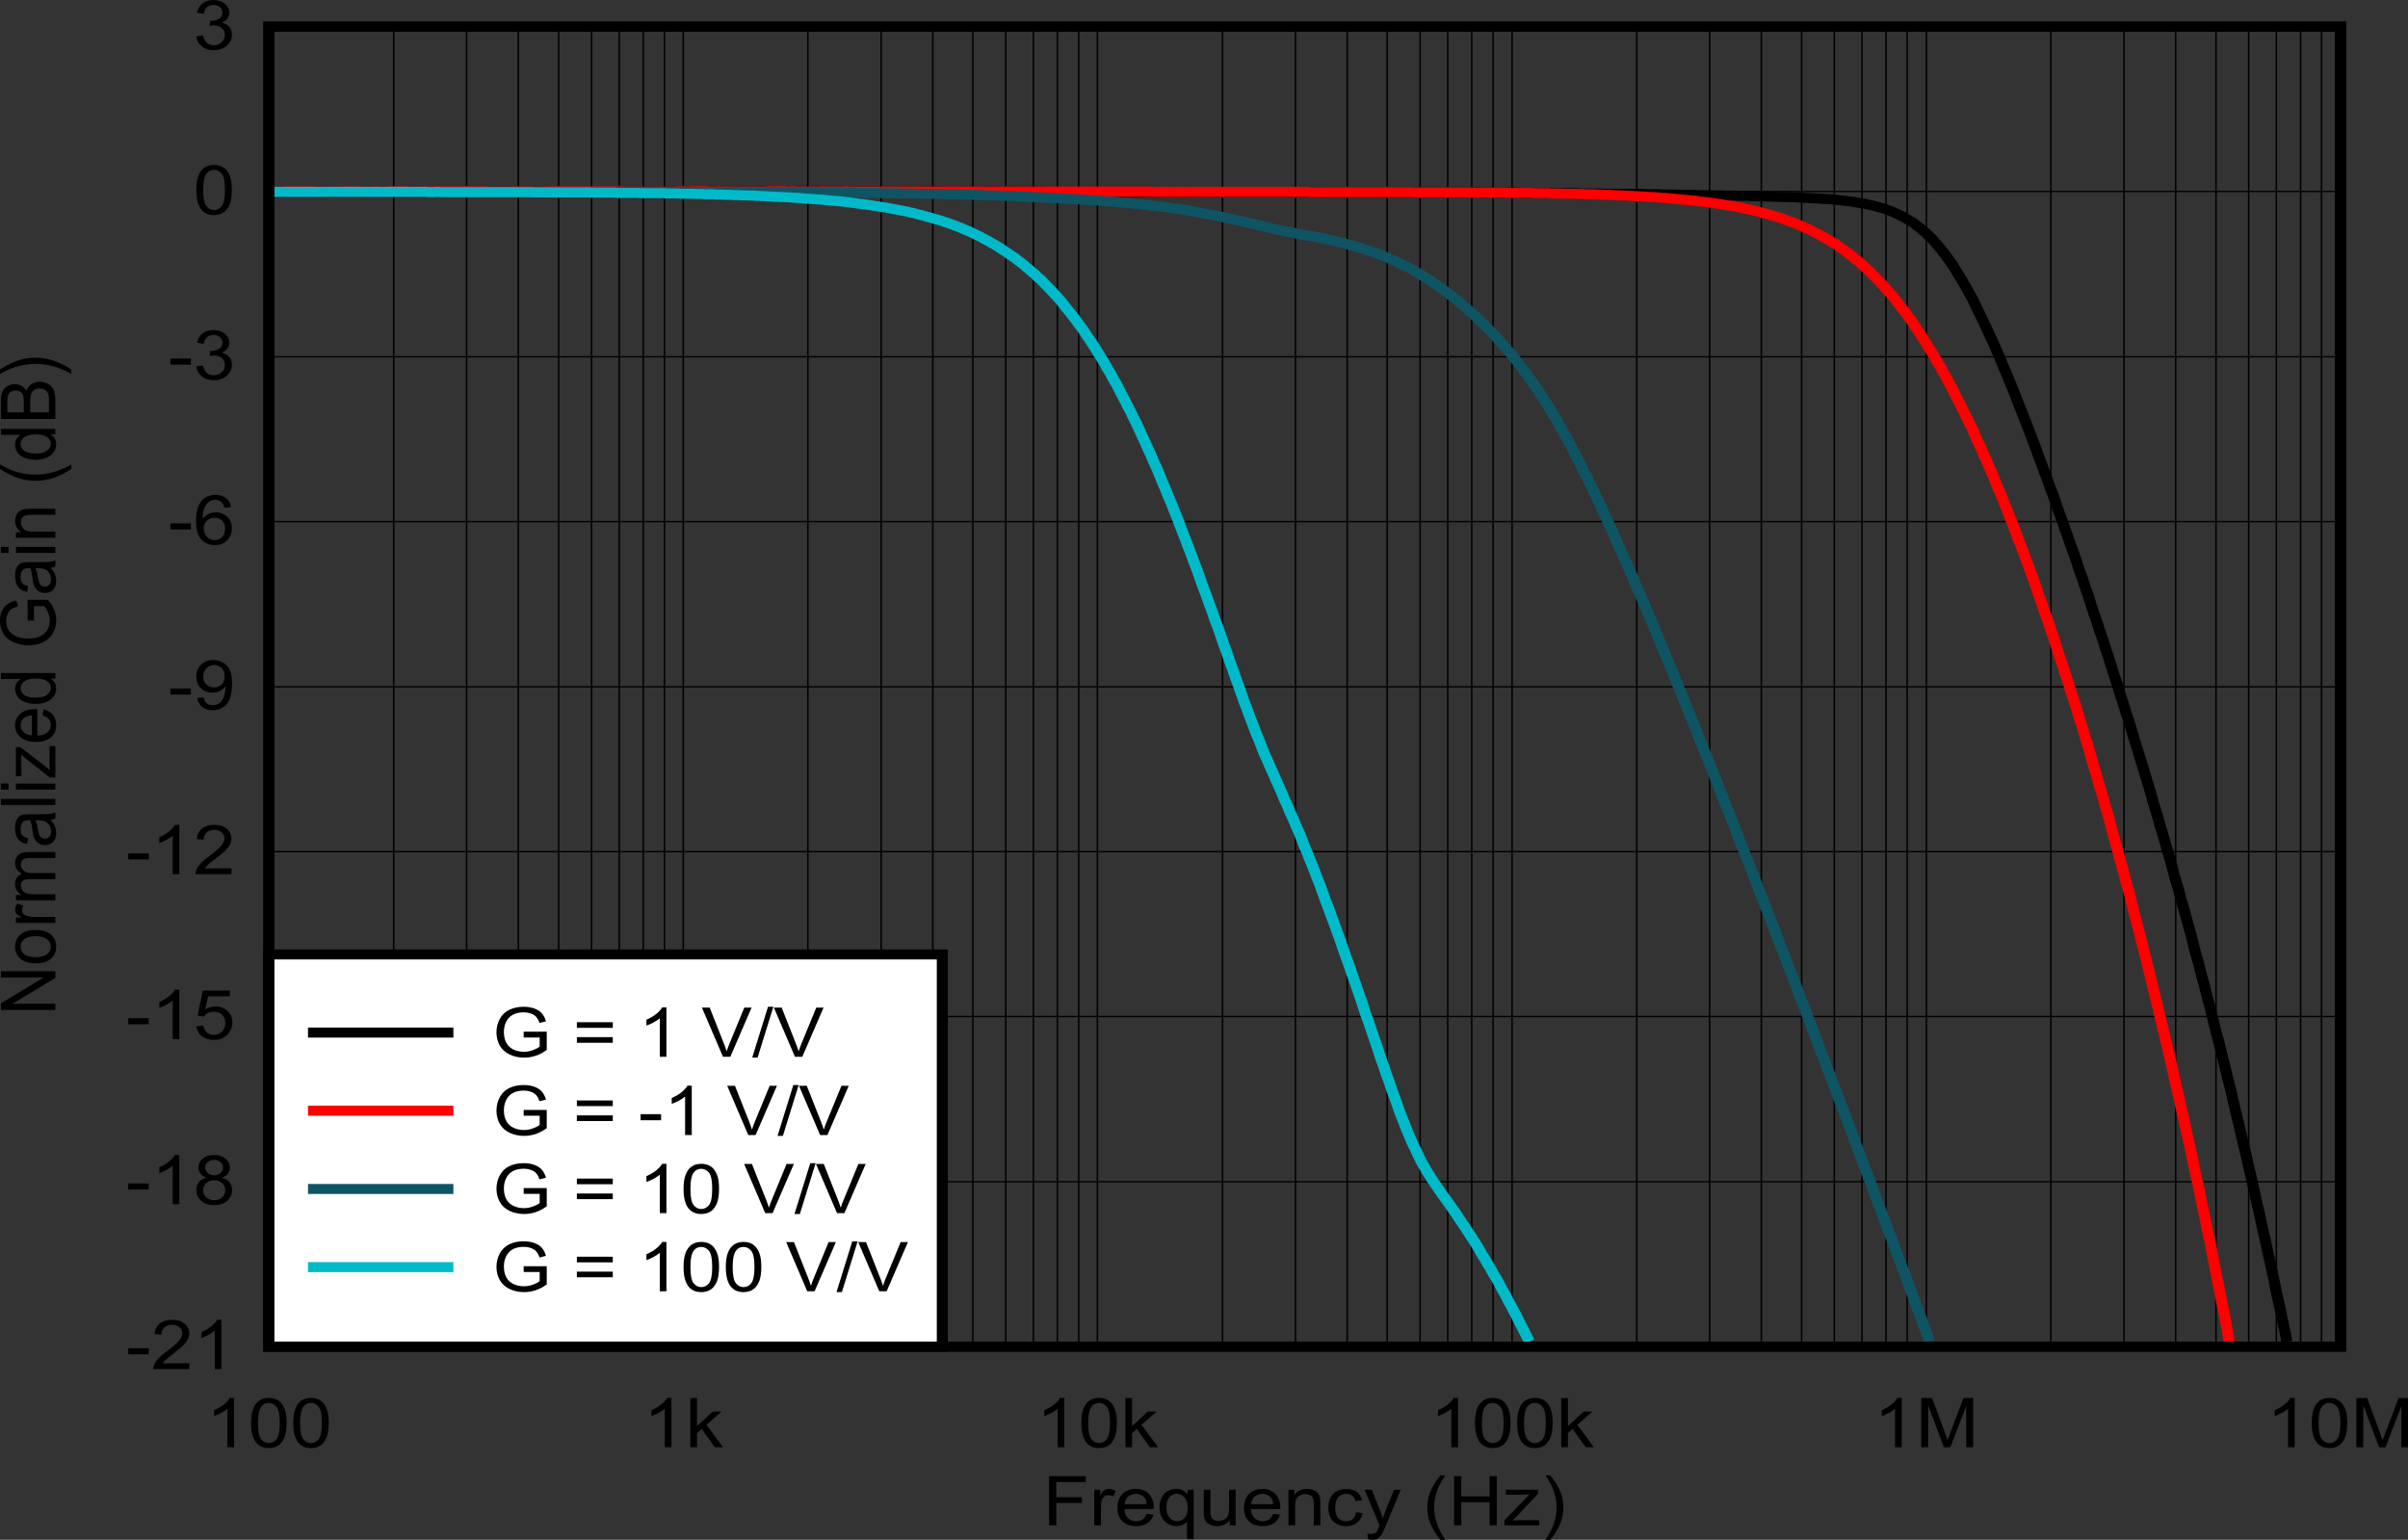 <?xml version="1.0" encoding="UTF-8" standalone="no"?>
<svg
   xmlns:dc="http://purl.org/dc/elements/1.1/"
   xmlns:cc="http://creativecommons.org/ns#"
   xmlns:rdf="http://www.w3.org/1999/02/22-rdf-syntax-ns#"
   xmlns:svg="http://www.w3.org/2000/svg"
   xmlns="http://www.w3.org/2000/svg"
   xmlns:xlink="http://www.w3.org/1999/xlink"
   xmlns:sodipodi="http://sodipodi.sourceforge.net/DTD/sodipodi-0.dtd"
   xmlns:inkscape="http://www.inkscape.org/namespaces/inkscape"
   sodipodi:docname="D003_SSBWvsGain.pdf"
   id="svg556"
   version="1.2"
   viewBox="0 0 526.892 336.952"
   height="336.952pt"
   width="526.892pt">
  <rect x="0" y="0" width="526.892" height="336.952" fill="#333333" stroke="none"/>
  <sodipodi:namedview
     id="namedview558"
     inkscape:window-height="480"
     inkscape:window-width="640"
     inkscape:pageshadow="2"
     inkscape:pageopacity="0"
     guidetolerance="10"
     gridtolerance="10"
     objecttolerance="10"
     borderopacity="1"
     bordercolor="#666666"
     pagecolor="#ffffff" />
  <defs
     id="defs145">
    <g
       id="g140">
      <symbol
         id="glyph0-0"
         overflow="visible">
        <path
           inkscape:connector-curvature="0"
           id="path2"
           d="m 2.078,0 v -9.391 h 8.312 V 0 Z M 2.344,-0.234 H 10.125 V -9.156 H 2.344 Z m 0,0"
           style="stroke:none" />
      </symbol>
      <symbol
         id="glyph0-1"
         overflow="visible">
        <path
           inkscape:connector-curvature="0"
           id="path5"
           d="m 1.359,0 v -10.766 h 8.031 v 1.281 H 2.938 v 3.328 h 5.594 v 1.266 H 2.938 V 0 Z m 0,0"
           style="stroke:none" />
      </symbol>
      <symbol
         id="glyph0-2"
         overflow="visible">
        <path
           inkscape:connector-curvature="0"
           id="path8"
           d="m 1.078,0 v -7.797 h 1.312 v 1.188 C 2.723,-7.16 3.031,-7.523 3.312,-7.703 3.602,-7.879 3.922,-7.969 4.266,-7.969 c 0.488,0 0.988,0.145 1.5,0.422 l -0.5,1.234 C 4.898,-6.508 4.539,-6.609 4.188,-6.609 c -0.324,0 -0.613,0.09 -0.859,0.266 -0.25,0.18 -0.434,0.418 -0.547,0.719 C 2.625,-5.156 2.547,-4.637 2.547,-4.078 V 0 Z m 0,0"
           style="stroke:none" />
      </symbol>
      <symbol
         id="glyph0-3"
         overflow="visible">
        <path
           inkscape:connector-curvature="0"
           id="path11"
           d="m 7,-2.516 1.5,0.172 c -0.23,0.805 -0.668,1.426 -1.312,1.859 -0.648,0.438 -1.473,0.656 -2.469,0.656 -1.262,0 -2.262,-0.348 -3,-1.047 -0.742,-0.707 -1.109,-1.691 -1.109,-2.953 0,-1.309 0.367,-2.328 1.109,-3.047 0.746,-0.727 1.723,-1.094 2.922,-1.094 1.145,0 2.082,0.355 2.812,1.062 0.738,0.711 1.109,1.711 1.109,3 0,0.074 -0.008,0.191 -0.016,0.344 H 2.125 c 0.051,0.855 0.316,1.512 0.797,1.969 0.477,0.461 1.078,0.688 1.797,0.688 0.539,0 1,-0.125 1.375,-0.375 C 6.477,-1.539 6.781,-1.953 7,-2.516 Z m -4.797,-2.125 h 4.812 C 6.953,-5.293 6.77,-5.789 6.469,-6.125 6,-6.633 5.395,-6.891 4.656,-6.891 c -0.68,0 -1.246,0.207 -1.703,0.609 -0.461,0.406 -0.711,0.957 -0.75,1.641 z m 0,0"
           style="stroke:none" />
      </symbol>
      <symbol
         id="glyph0-4"
         overflow="visible">
        <path
           inkscape:connector-curvature="0"
           id="path14"
           d="m 6.594,2.984 v -3.812 c -0.23,0.293 -0.551,0.535 -0.953,0.719 -0.406,0.184 -0.848,0.281 -1.312,0.281 -1.023,0 -1.902,-0.367 -2.641,-1.109 -0.742,-0.738 -1.109,-1.75 -1.109,-3.031 0,-0.777 0.148,-1.484 0.453,-2.109 0.301,-0.621 0.738,-1.094 1.312,-1.406 0.57,-0.32 1.195,-0.484 1.875,-0.484 1.07,0 1.91,0.41 2.516,1.219 v -1.047 h 1.312 v 10.781 z m -4.5,-6.906 c 0,1 0.227,1.758 0.688,2.266 0.465,0.5 1.023,0.75 1.672,0.75 0.621,0 1.16,-0.238 1.609,-0.719 0.445,-0.477 0.672,-1.203 0.672,-2.172 0,-1.039 -0.242,-1.82 -0.719,-2.344 -0.469,-0.52 -1.023,-0.781 -1.656,-0.781 -0.637,0 -1.176,0.246 -1.609,0.734 -0.438,0.48 -0.656,1.238 -0.656,2.266 z m 0,0"
           style="stroke:none" />
      </symbol>
      <symbol
         id="glyph0-5"
         overflow="visible">
        <path
           inkscape:connector-curvature="0"
           id="path17"
           d="m 6.75,0 v -1.141 c -0.68,0.875 -1.59,1.312 -2.734,1.312 -0.512,0 -0.992,-0.09 -1.438,-0.266 C 2.141,-0.27 1.809,-0.488 1.594,-0.75 1.383,-1.02 1.238,-1.348 1.156,-1.734 1.094,-1.992 1.062,-2.406 1.062,-2.969 v -4.828 h 1.469 v 4.328 c 0,0.688 0.023,1.152 0.078,1.391 0.09,0.344 0.285,0.617 0.578,0.812 0.301,0.199 0.672,0.297 1.109,0.297 0.434,0 0.848,-0.098 1.234,-0.297 C 5.914,-1.473 6.188,-1.75 6.344,-2.094 c 0.164,-0.352 0.25,-0.863 0.25,-1.531 V -7.797 H 8.047 V 0 Z m 0,0"
           style="stroke:none" />
      </symbol>
      <symbol
         id="glyph0-6"
         overflow="visible">
        <path
           inkscape:connector-curvature="0"
           id="path20"
           d="m 1.094,0 v -7.797 h 1.312 V -6.688 c 0.633,-0.852 1.551,-1.281 2.75,-1.281 0.52,0 0.992,0.086 1.422,0.25 0.434,0.168 0.766,0.395 0.984,0.672 0.215,0.273 0.367,0.598 0.453,0.969 0.051,0.25 0.078,0.68 0.078,1.281 V 0 H 6.641 v -4.734 c 0,-0.539 -0.059,-0.941 -0.172,-1.203 -0.117,-0.27 -0.32,-0.484 -0.609,-0.641 -0.281,-0.164 -0.621,-0.25 -1.016,-0.25 -0.625,0 -1.164,0.184 -1.609,0.547 C 2.785,-5.926 2.562,-5.246 2.562,-4.25 V 0 Z m 0,0"
           style="stroke:none" />
      </symbol>
      <symbol
         id="glyph0-7"
         overflow="visible">
        <path
           inkscape:connector-curvature="0"
           id="path23"
           d="M 6.719,-2.859 8.156,-2.688 C 8,-1.789 7.598,-1.086 6.953,-0.578 c -0.648,0.5 -1.445,0.75 -2.391,0.75 -1.18,0 -2.129,-0.348 -2.844,-1.047 -0.711,-0.695 -1.062,-1.695 -1.062,-3 0,-0.832 0.148,-1.566 0.453,-2.203 C 1.418,-6.711 1.891,-7.188 2.516,-7.5 c 0.633,-0.309 1.32,-0.469 2.062,-0.469 0.934,0 1.703,0.215 2.297,0.641 C 7.465,-6.898 7.848,-6.289 8.016,-5.5 L 6.594,-5.312 C 6.457,-5.832 6.215,-6.223 5.875,-6.484 5.531,-6.754 5.117,-6.891 4.641,-6.891 c -0.742,0 -1.34,0.242 -1.797,0.719 -0.461,0.48 -0.688,1.238 -0.688,2.266 0,1.055 0.219,1.82 0.656,2.297 0.445,0.469 1.023,0.703 1.734,0.703 0.582,0 1.062,-0.156 1.438,-0.469 0.383,-0.32 0.629,-0.816 0.734,-1.484 z m 0,0"
           style="stroke:none" />
      </symbol>
      <symbol
         id="glyph0-8"
         overflow="visible">
        <path
           inkscape:connector-curvature="0"
           id="path26"
           d="M 1.031,3 0.875,1.766 C 1.184,1.836 1.461,1.875 1.703,1.875 2.023,1.875 2.285,1.82 2.484,1.719 2.68,1.625 2.844,1.492 2.969,1.328 3.051,1.191 3.195,0.863 3.406,0.344 3.434,0.27 3.484,0.16 3.547,0.016 l -3.281,-7.812 H 1.844 l 1.797,4.516 c 0.227,0.574 0.438,1.18 0.625,1.812 0.164,-0.613 0.363,-1.207 0.594,-1.781 l 1.844,-4.547 h 1.469 L 4.891,0.125 C 4.535,0.988 4.258,1.582 4.062,1.906 3.801,2.332 3.504,2.645 3.172,2.844 2.836,3.051 2.434,3.156 1.969,3.156 1.688,3.156 1.371,3.102 1.031,3 Z m 0,0"
           style="stroke:none" />
      </symbol>
      <symbol
         id="glyph0-9"
         overflow="visible">
        <path
           inkscape:connector-curvature="0"
           id="path29"
           d=""
           style="stroke:none" />
      </symbol>
      <symbol
         id="glyph0-10"
         overflow="visible">
        <path
           inkscape:connector-curvature="0"
           id="path32"
           d="M 3.891,3.156 C 3.078,2.238 2.387,1.164 1.828,-0.062 1.273,-1.301 1,-2.578 1,-3.891 1,-5.055 1.207,-6.176 1.625,-7.25 2.113,-8.477 2.867,-9.707 3.891,-10.938 H 4.938 c -0.656,1.012 -1.09,1.738 -1.297,2.172 -0.336,0.68 -0.598,1.383 -0.781,2.109 -0.23,0.918 -0.344,1.84 -0.344,2.766 0,2.355 0.805,4.703 2.422,7.047 z m 0,0"
           style="stroke:none" />
      </symbol>
      <symbol
         id="glyph0-11"
         overflow="visible">
        <path
           inkscape:connector-curvature="0"
           id="path35"
           d="M 1.328,0 V -10.766 H 2.906 v 4.422 h 6.188 v -4.422 h 1.578 V 0 H 9.094 V -5.078 H 2.906 V 0 Z m 0,0"
           style="stroke:none" />
      </symbol>
      <symbol
         id="glyph0-12"
         overflow="visible">
        <path
           inkscape:connector-curvature="0"
           id="path38"
           d="M 0.328,0 V -1.078 L 5.812,-6.766 C 5.188,-6.734 4.637,-6.719 4.172,-6.719 H 0.656 v -1.078 h 7.047 v 0.875 L 3.031,-1.969 2.125,-1.078 c 0.652,-0.039 1.27,-0.062 1.844,-0.062 H 7.953 V 0 Z m 0,0"
           style="stroke:none" />
      </symbol>
      <symbol
         id="glyph0-13"
         overflow="visible">
        <path
           inkscape:connector-curvature="0"
           id="path41"
           d="M 2.047,3.156 H 1 C 2.621,0.812 3.438,-1.535 3.438,-3.891 3.438,-4.805 3.316,-5.719 3.078,-6.625 2.898,-7.363 2.645,-8.066 2.312,-8.734 2.102,-9.18 1.664,-9.914 1,-10.938 h 1.047 c 1.02,1.23 1.773,2.461 2.266,3.688 0.414,1.074 0.625,2.195 0.625,3.359 0,1.312 -0.285,2.59 -0.844,3.828 -0.562,1.227 -1.246,2.301 -2.047,3.219 z m 0,0"
           style="stroke:none" />
      </symbol>
      <symbol
         id="glyph0-14"
         overflow="visible">
        <path
           inkscape:connector-curvature="0"
           id="path44"
           d="M 0.531,-3.234 V -4.562 h 4.484 v 1.328 z m 0,0"
           style="stroke:none" />
      </symbol>
      <symbol
         id="glyph0-15"
         overflow="visible">
        <path
           inkscape:connector-curvature="0"
           id="path47"
           d="M 8.375,-1.266 V 0 H 0.5 C 0.488,-0.32 0.547,-0.629 0.672,-0.922 0.867,-1.398 1.188,-1.875 1.625,-2.344 2.07,-2.809 2.711,-3.359 3.547,-3.984 4.836,-4.941 5.707,-5.695 6.156,-6.25 c 0.457,-0.559 0.688,-1.094 0.688,-1.594 0,-0.52 -0.211,-0.957 -0.625,-1.312 -0.406,-0.363 -0.945,-0.547 -1.609,-0.547 -0.699,0 -1.262,0.195 -1.688,0.578 -0.418,0.375 -0.633,0.902 -0.641,1.578 l -1.5,-0.141 C 0.883,-8.707 1.27,-9.477 1.938,-10 c 0.676,-0.527 1.578,-0.797 2.703,-0.797 1.145,0 2.051,0.289 2.719,0.859 0.664,0.562 1,1.273 1,2.125 0,0.43 -0.102,0.852 -0.297,1.266 -0.199,0.418 -0.527,0.855 -0.984,1.312 -0.449,0.461 -1.195,1.09 -2.234,1.891 -0.887,0.668 -1.457,1.121 -1.703,1.359 -0.242,0.242 -0.445,0.48 -0.609,0.719 z m 0,0"
           style="stroke:none" />
      </symbol>
      <symbol
         id="glyph0-16"
         overflow="visible">
        <path
           inkscape:connector-curvature="0"
           id="path50"
           d="M 6.188,0 H 4.734 V -8.422 C 4.379,-8.117 3.914,-7.809 3.344,-7.5 2.77,-7.195 2.258,-6.973 1.812,-6.828 v -1.281 c 0.809,-0.34 1.523,-0.758 2.141,-1.25 C 4.566,-9.855 5,-10.336 5.25,-10.797 h 0.938 z m 0,0"
           style="stroke:none" />
      </symbol>
      <symbol
         id="glyph0-17"
         overflow="visible">
        <path
           inkscape:connector-curvature="0"
           id="path53"
           d="M 2.938,-5.828 C 2.332,-6.035 1.883,-6.32 1.594,-6.688 1.301,-7.059 1.156,-7.508 1.156,-8.031 c 0,-0.777 0.305,-1.438 0.922,-1.969 0.621,-0.527 1.453,-0.797 2.484,-0.797 1.039,0 1.879,0.273 2.516,0.812 C 7.711,-9.441 8.031,-8.777 8.031,-8 c 0,0.5 -0.148,0.941 -0.438,1.312 -0.293,0.367 -0.73,0.652 -1.312,0.859 0.727,0.211 1.281,0.555 1.656,1.031 0.383,0.48 0.578,1.055 0.578,1.719 0,0.918 -0.363,1.695 -1.078,2.328 C 6.719,-0.125 5.77,0.188 4.594,0.188 3.414,0.188 2.465,-0.125 1.75,-0.75 1.031,-1.383 0.672,-2.172 0.672,-3.109 c 0,-0.695 0.191,-1.281 0.578,-1.75 0.395,-0.477 0.957,-0.801 1.688,-0.969 z m -0.297,-2.25 c 0,0.512 0.18,0.93 0.547,1.25 0.363,0.324 0.836,0.484 1.422,0.484 0.559,0 1.02,-0.156 1.375,-0.469 C 6.348,-7.133 6.531,-7.531 6.531,-8 c 0,-0.488 -0.191,-0.895 -0.562,-1.219 -0.367,-0.332 -0.824,-0.5 -1.375,-0.5 -0.562,0 -1.035,0.164 -1.406,0.484 -0.367,0.324 -0.547,0.711 -0.547,1.156 z m -0.469,4.969 c 0,0.375 0.098,0.742 0.297,1.094 0.195,0.355 0.488,0.633 0.875,0.828 0.395,0.188 0.816,0.281 1.266,0.281 0.695,0 1.27,-0.203 1.719,-0.609 0.457,-0.402 0.688,-0.922 0.688,-1.547 0,-0.633 -0.238,-1.16 -0.703,-1.578 -0.461,-0.414 -1.043,-0.625 -1.75,-0.625 -0.688,0 -1.262,0.211 -1.719,0.625 -0.449,0.406 -0.672,0.918 -0.672,1.531 z m 0,0"
           style="stroke:none" />
      </symbol>
      <symbol
         id="glyph0-18"
         overflow="visible">
        <path
           inkscape:connector-curvature="0"
           id="path56"
           d="m 0.688,-2.812 1.531,-0.125 c 0.113,0.68 0.379,1.191 0.797,1.531 0.414,0.336 0.914,0.5 1.5,0.5 0.695,0 1.289,-0.238 1.781,-0.719 0.488,-0.477 0.734,-1.113 0.734,-1.906 0,-0.746 -0.238,-1.344 -0.703,-1.781 -0.469,-0.434 -1.086,-0.656 -1.844,-0.656 -0.469,0 -0.898,0.102 -1.281,0.297 -0.375,0.188 -0.668,0.441 -0.875,0.75 l -1.375,-0.172 1.156,-5.516 h 5.906 v 1.266 h -4.75 L 2.625,-6.453 c 0.715,-0.457 1.469,-0.688 2.25,-0.688 1.039,0 1.914,0.332 2.625,0.984 0.715,0.648 1.078,1.488 1.078,2.516 0,0.969 -0.316,1.809 -0.938,2.516 -0.762,0.875 -1.805,1.312 -3.125,1.312 -1.086,0 -1.973,-0.27 -2.656,-0.812 C 1.18,-1.176 0.789,-1.906 0.688,-2.812 Z m 0,0"
           style="stroke:none" />
      </symbol>
      <symbol
         id="glyph0-19"
         overflow="visible">
        <path
           inkscape:connector-curvature="0"
           id="path59"
           d="m 0.906,-2.484 1.406,-0.125 c 0.113,0.605 0.336,1.043 0.672,1.312 0.34,0.262 0.773,0.391 1.297,0.391 0.445,0 0.836,-0.086 1.172,-0.266 0.34,-0.184 0.625,-0.438 0.844,-0.75 C 6.512,-2.23 6.695,-2.656 6.844,-3.188 6.988,-3.715 7.062,-4.254 7.062,-4.797 c 0,-0.059 -0.008,-0.148 -0.016,-0.266 -0.293,0.418 -0.695,0.762 -1.203,1.031 -0.5,0.262 -1.043,0.391 -1.625,0.391 -0.992,0 -1.832,-0.32 -2.516,-0.969 -0.68,-0.645 -1.016,-1.5 -1.016,-2.562 0,-1.09 0.352,-1.969 1.062,-2.625 0.715,-0.664 1.613,-1 2.688,-1 0.77,0 1.473,0.191 2.109,0.562 0.645,0.375 1.133,0.914 1.469,1.609 0.332,0.699 0.5,1.711 0.5,3.031 0,1.375 -0.168,2.473 -0.5,3.281 C 7.691,-1.5 7.199,-0.879 6.547,-0.453 5.891,-0.023 5.121,0.188 4.25,0.188 c -0.93,0 -1.691,-0.234 -2.281,-0.703 -0.586,-0.465 -0.941,-1.125 -1.062,-1.969 z m 5.984,-4.75 c 0,-0.758 -0.227,-1.359 -0.672,-1.797 -0.449,-0.445 -0.988,-0.672 -1.609,-0.672 -0.648,0 -1.215,0.242 -1.703,0.719 C 2.426,-8.504 2.188,-7.883 2.188,-7.125 c 0,0.688 0.227,1.246 0.688,1.672 0.457,0.43 1.02,0.641 1.688,0.641 0.676,0 1.234,-0.211 1.672,-0.641 0.434,-0.426 0.656,-1.02 0.656,-1.781 z m 0,0"
           style="stroke:none" />
      </symbol>
      <symbol
         id="glyph0-20"
         overflow="visible">
        <path
           inkscape:connector-curvature="0"
           id="path62"
           d="M 8.266,-8.125 6.812,-8.016 C 6.688,-8.535 6.504,-8.914 6.266,-9.156 5.867,-9.527 5.383,-9.719 4.812,-9.719 c -0.469,0 -0.883,0.121 -1.234,0.359 -0.461,0.305 -0.824,0.746 -1.094,1.328 -0.262,0.586 -0.398,1.414 -0.406,2.484 0.352,-0.488 0.781,-0.848 1.281,-1.078 0.508,-0.238 1.047,-0.359 1.609,-0.359 0.965,0 1.797,0.332 2.484,0.984 0.684,0.648 1.031,1.48 1.031,2.5 0,0.68 -0.164,1.309 -0.484,1.891 -0.324,0.586 -0.77,1.035 -1.328,1.344 C 6.109,0.035 5.465,0.188 4.75,0.188 c -1.211,0 -2.199,-0.406 -2.969,-1.219 -0.773,-0.809 -1.156,-2.145 -1.156,-4 0,-2.082 0.426,-3.598 1.281,-4.547 0.738,-0.809 1.734,-1.219 2.984,-1.219 0.934,0 1.703,0.242 2.297,0.719 0.602,0.469 0.961,1.121 1.078,1.953 z M 2.312,-3.484 c 0,0.461 0.102,0.898 0.312,1.312 0.215,0.406 0.516,0.723 0.891,0.938 0.383,0.219 0.789,0.328 1.219,0.328 0.613,0 1.141,-0.223 1.578,-0.672 0.445,-0.445 0.672,-1.055 0.672,-1.828 0,-0.746 -0.223,-1.336 -0.656,-1.766 C 5.891,-5.598 5.336,-5.812 4.672,-5.812 4.016,-5.812 3.457,-5.598 3,-5.172 c -0.461,0.43 -0.688,0.992 -0.688,1.688 z m 0,0"
           style="stroke:none" />
      </symbol>
      <symbol
         id="glyph0-21"
         overflow="visible">
        <path
           inkscape:connector-curvature="0"
           id="path65"
           d="M 0.703,-2.844 2.156,-3.016 c 0.164,0.75 0.453,1.293 0.859,1.625 0.402,0.324 0.895,0.484 1.469,0.484 0.684,0 1.266,-0.211 1.734,-0.641 0.477,-0.426 0.719,-0.961 0.719,-1.609 0,-0.602 -0.223,-1.098 -0.656,-1.484 -0.438,-0.395 -0.996,-0.594 -1.672,-0.594 -0.273,0 -0.617,0.051 -1.031,0.141 L 3.75,-6.25 c 0.09,0.012 0.172,0.016 0.234,0.016 0.613,0 1.172,-0.145 1.672,-0.438 0.496,-0.301 0.75,-0.754 0.75,-1.359 0,-0.488 -0.184,-0.891 -0.547,-1.203 -0.367,-0.32 -0.836,-0.484 -1.406,-0.484 -0.562,0 -1.039,0.164 -1.422,0.484 -0.375,0.324 -0.617,0.809 -0.719,1.453 L 0.844,-8.016 c 0.176,-0.883 0.582,-1.566 1.219,-2.047 0.633,-0.488 1.422,-0.734 2.359,-0.734 0.645,0 1.238,0.129 1.781,0.375 0.551,0.25 0.973,0.598 1.266,1.031 0.289,0.438 0.438,0.902 0.438,1.391 0,0.461 -0.145,0.883 -0.422,1.266 -0.273,0.375 -0.68,0.68 -1.219,0.906 0.707,0.148 1.254,0.457 1.641,0.922 0.383,0.461 0.578,1.039 0.578,1.734 0,0.938 -0.383,1.738 -1.141,2.391 C 6.594,-0.133 5.637,0.188 4.484,0.188 3.441,0.188 2.57,-0.094 1.875,-0.656 1.188,-1.215 0.793,-1.945 0.703,-2.844 Z m 0,0"
           style="stroke:none" />
      </symbol>
      <symbol
         id="glyph0-22"
         overflow="visible">
        <path
           inkscape:connector-curvature="0"
           id="path68"
           d="m 0.688,-5.312 c 0,-1.27 0.145,-2.289 0.438,-3.062 0.289,-0.777 0.719,-1.379 1.281,-1.797 0.57,-0.414 1.289,-0.625 2.156,-0.625 0.645,0 1.207,0.117 1.688,0.344 0.477,0.23 0.875,0.566 1.188,1 0.32,0.438 0.57,0.977 0.75,1.609 0.176,0.625 0.266,1.473 0.266,2.531 0,1.273 -0.148,2.293 -0.438,3.062 -0.281,0.773 -0.711,1.371 -1.281,1.797 C 6.16,-0.023 5.434,0.188 4.562,0.188 3.414,0.188 2.512,-0.188 1.859,-0.938 1.078,-1.832 0.688,-3.289 0.688,-5.312 Z m 1.5,0 c 0,1.773 0.227,2.949 0.688,3.531 0.457,0.586 1.02,0.875 1.688,0.875 0.676,0 1.242,-0.289 1.703,-0.875 0.457,-0.59 0.688,-1.77 0.688,-3.531 0,-1.77 -0.23,-2.941 -0.688,-3.516 -0.461,-0.582 -1.035,-0.875 -1.719,-0.875 -0.668,0 -1.199,0.258 -1.594,0.766 C 2.441,-8.281 2.188,-7.07 2.188,-5.312 Z m 0,0"
           style="stroke:none" />
      </symbol>
      <symbol
         id="glyph0-23"
         overflow="visible">
        <path
           inkscape:connector-curvature="0"
           id="path71"
           d="M 1.109,0 V -10.766 H 2.562 V -4.625 l 3.453,-3.172 h 1.906 L 4.625,-4.906 8.25,0 H 6.453 L 3.594,-3.984 2.562,-3.094 V 0 Z m 0,0"
           style="stroke:none" />
      </symbol>
      <symbol
         id="glyph0-24"
         overflow="visible">
        <path
           inkscape:connector-curvature="0"
           id="path74"
           d="m 1.234,0 v -10.766 h 2.375 l 2.812,7.625 c 0.258,0.711 0.445,1.242 0.562,1.594 0.133,-0.395 0.348,-0.969 0.641,-1.719 l 2.844,-7.5 h 2.125 V 0 H 11.078 V -9 L 7.609,0 H 6.188 L 2.75,-9.156 V 0 Z m 0,0"
           style="stroke:none" />
      </symbol>
      <symbol
         id="glyph0-25"
         overflow="visible">
        <path
           inkscape:connector-curvature="0"
           id="path77"
           d="m 6.844,-4.219 v -1.266 h 5.047 V -1.5 C 11.117,-0.938 10.32,-0.512 9.5,-0.234 8.676,0.043 7.832,0.188 6.969,0.188 c -1.168,0 -2.23,-0.223 -3.188,-0.672 -0.961,-0.457 -1.684,-1.113 -2.172,-1.969 -0.48,-0.863 -0.719,-1.82 -0.719,-2.875 0,-1.051 0.238,-2.031 0.719,-2.938 0.488,-0.902 1.188,-1.578 2.094,-2.016 0.902,-0.434 1.953,-0.656 3.141,-0.656 0.863,0 1.641,0.129 2.328,0.375 0.695,0.25 1.242,0.602 1.641,1.047 0.395,0.449 0.695,1.039 0.906,1.766 l -1.422,0.359 C 10.117,-7.941 9.895,-8.375 9.625,-8.688 9.363,-8.996 8.98,-9.25 8.484,-9.438 7.992,-9.621 7.445,-9.719 6.844,-9.719 c -0.719,0 -1.34,0.102 -1.859,0.297 -0.523,0.199 -0.945,0.461 -1.266,0.781 -0.324,0.324 -0.574,0.68 -0.75,1.062 -0.305,0.668 -0.453,1.387 -0.453,2.156 0,0.961 0.18,1.762 0.547,2.406 0.363,0.648 0.895,1.133 1.594,1.453 0.695,0.312 1.438,0.469 2.219,0.469 0.684,0 1.352,-0.117 2,-0.359 0.645,-0.238 1.133,-0.492 1.469,-0.766 v -2 z m 0,0"
           style="stroke:none" />
      </symbol>
      <symbol
         id="glyph0-26"
         overflow="visible">
        <path
           inkscape:connector-curvature="0"
           id="path80"
           d="M 8.781,-6.328 H 0.922 V -7.562 H 8.781 Z m 0,3.266 H 0.922 V -4.297 H 8.781 Z m 0,0"
           style="stroke:none" />
      </symbol>
      <symbol
         id="glyph0-27"
         overflow="visible">
        <path
           inkscape:connector-curvature="0"
           id="path83"
           d="M 4.688,0 0.078,-10.766 H 1.781 L 4.875,-2.938 c 0.246,0.625 0.457,1.211 0.625,1.75 0.176,-0.582 0.391,-1.164 0.641,-1.75 l 3.219,-7.828 h 1.594 L 6.297,0 Z m 0,0"
           style="stroke:none" />
      </symbol>
      <symbol
         id="glyph0-28"
         overflow="visible">
        <path
           inkscape:connector-curvature="0"
           id="path86"
           d="m 0,0.188 3.453,-11.125 H 4.625 L 1.172,0.188 Z m 0,0"
           style="stroke:none" />
      </symbol>
      <symbol
         id="glyph1-0"
         overflow="visible">
        <path
           inkscape:connector-curvature="0"
           id="path89"
           d="M 0,-1.875 H -10.391 V -9.391 H 0 Z M -0.266,-2.109 V -9.156 H -10.125 v 7.047 z m 0,0"
           style="stroke:none" />
      </symbol>
      <symbol
         id="glyph1-1"
         overflow="visible">
        <path
           inkscape:connector-curvature="0"
           id="path92"
           d="m 0,-1.141 h -11.906 v -1.469 L -2.562,-8.25 h -9.344 V -9.625 H 0 v 1.469 l -9.359,5.641 H 0 Z m 0,0"
           style="stroke:none" />
      </symbol>
      <symbol
         id="glyph1-2"
         overflow="visible">
        <path
           inkscape:connector-curvature="0"
           id="path95"
           d="m -4.312,-0.5 c -1.59,0 -2.773,-0.398 -3.547,-1.203 C -8.492,-2.367 -8.812,-3.188 -8.812,-4.156 c 0,-1.07 0.395,-1.945 1.172,-2.625 0.773,-0.676 1.84,-1.016 3.203,-1.016 1.117,0 1.992,0.152 2.625,0.453 0.637,0.293 1.133,0.73 1.484,1.312 0.34,0.574 0.516,1.199 0.516,1.875 0,1.094 -0.383,1.98 -1.156,2.656 -0.77,0.668 -1.883,1 -3.344,1 z m 0,-1.359 c 1.105,0 1.934,-0.211 2.484,-0.641 C -1.273,-2.934 -1,-3.488 -1,-4.156 c 0,-0.652 -0.273,-1.195 -0.828,-1.625 -0.551,-0.434 -1.395,-0.656 -2.531,-0.656 -1.059,0 -1.867,0.223 -2.422,0.656 -0.551,0.438 -0.828,0.98 -0.828,1.625 0,0.668 0.277,1.223 0.828,1.656 0.543,0.43 1.367,0.641 2.469,0.641 z m 0,0"
           style="stroke:none" />
      </symbol>
      <symbol
         id="glyph1-3"
         overflow="visible">
        <path
           inkscape:connector-curvature="0"
           id="path98"
           d="m 0,-0.969 h -8.625 v -1.203 h 1.312 C -7.926,-2.473 -8.328,-2.75 -8.516,-3 -8.711,-3.258 -8.812,-3.547 -8.812,-3.859 c 0,-0.434 0.16,-0.891 0.469,-1.359 L -6.984,-4.75 c -0.215,0.324 -0.328,0.648 -0.328,0.969 0,0.281 0.102,0.539 0.297,0.766 0.188,0.23 0.457,0.398 0.797,0.5 0.523,0.148 1.09,0.219 1.703,0.219 H 0 Z m 0,0"
           style="stroke:none" />
      </symbol>
      <symbol
         id="glyph1-4"
         overflow="visible">
        <path
           inkscape:connector-curvature="0"
           id="path101"
           d="m 0,-0.984 h -8.625 v -1.188 h 1.219 C -7.832,-2.418 -8.172,-2.75 -8.422,-3.156 -8.68,-3.559 -8.812,-4.02 -8.812,-4.531 c 0,-0.582 0.137,-1.055 0.406,-1.422 0.262,-0.371 0.629,-0.633 1.094,-0.781 -0.996,-0.613 -1.5,-1.414 -1.5,-2.406 0,-0.77 0.242,-1.363 0.719,-1.781 0.469,-0.414 1.195,-0.625 2.172,-0.625 H 0 v 1.312 h -5.438 c -0.582,0 -1,0.043 -1.25,0.125 -0.258,0.086 -0.469,0.242 -0.625,0.469 -0.152,0.219 -0.234,0.488 -0.234,0.797 0,0.543 0.207,0.996 0.609,1.359 0.398,0.367 1.039,0.547 1.922,0.547 H 0 v 1.312 h -5.594 c -0.652,0 -1.145,0.113 -1.469,0.328 -0.32,0.219 -0.484,0.57 -0.484,1.047 0,0.375 0.113,0.727 0.328,1.047 0.211,0.312 0.523,0.543 0.938,0.688 0.418,0.137 1.023,0.203 1.812,0.203 H 0 Z m 0,0"
           style="stroke:none" />
      </symbol>
      <symbol
         id="glyph1-5"
         overflow="visible">
        <path
           inkscape:connector-curvature="0"
           id="path104"
           d="m -1.062,-6.078 c 0.461,0.492 0.785,0.965 0.969,1.422 0.184,0.449 0.281,0.934 0.281,1.453 0,0.855 -0.227,1.512 -0.688,1.969 -0.457,0.461 -1.047,0.688 -1.766,0.688 -0.426,0 -0.812,-0.082 -1.156,-0.25 -0.352,-0.176 -0.633,-0.406 -0.844,-0.688 C -4.48,-1.762 -4.645,-2.082 -4.75,-2.438 c -0.07,-0.258 -0.145,-0.648 -0.219,-1.172 -0.133,-1.07 -0.301,-1.859 -0.5,-2.359 -0.195,0 -0.328,0 -0.391,0 -0.59,0 -1.008,0.129 -1.25,0.375 -0.332,0.336 -0.5,0.836 -0.5,1.5 0,0.625 0.121,1.086 0.359,1.375 0.242,0.293 0.668,0.512 1.281,0.656 l -0.188,1.297 C -6.77,-0.887 -7.266,-1.082 -7.641,-1.344 -8.012,-1.613 -8.301,-2.004 -8.5,-2.516 -8.707,-3.023 -8.812,-3.613 -8.812,-4.281 c 0,-0.664 0.09,-1.207 0.266,-1.625 0.168,-0.414 0.383,-0.723 0.641,-0.922 0.262,-0.195 0.598,-0.332 1,-0.406 0.25,-0.039 0.699,-0.062 1.344,-0.062 h 1.953 c 1.355,0 2.215,-0.023 2.578,-0.078 C -0.676,-7.434 -0.332,-7.551 0,-7.719 v 1.375 c -0.301,0.137 -0.656,0.227 -1.062,0.266 z m -3.266,0.109 c 0.219,0.48 0.402,1.199 0.547,2.156 0.094,0.543 0.199,0.93 0.312,1.156 0.105,0.23 0.262,0.41 0.469,0.531 0.211,0.117 0.441,0.172 0.688,0.172 0.387,0 0.711,-0.129 0.969,-0.391 0.262,-0.27 0.391,-0.66 0.391,-1.172 0,-0.508 -0.117,-0.961 -0.359,-1.359 -0.246,-0.395 -0.586,-0.688 -1.016,-0.875 -0.332,-0.145 -0.82,-0.219 -1.469,-0.219 z m 0,0"
           style="stroke:none" />
      </symbol>
      <symbol
         id="glyph1-6"
         overflow="visible">
        <path
           inkscape:connector-curvature="0"
           id="path107"
           d="m 0,-0.969 h -11.906 v -1.312 H 0 Z m 0,0"
           style="stroke:none" />
      </symbol>
      <symbol
         id="glyph1-7"
         overflow="visible">
        <path
           inkscape:connector-curvature="0"
           id="path110"
           d="m -10.219,-1 h -1.688 v -1.312 h 1.688 z M 0,-1 H -8.625 V -2.312 H 0 Z m 0,0"
           style="stroke:none" />
      </symbol>
      <symbol
         id="glyph1-8"
         overflow="visible">
        <path
           inkscape:connector-curvature="0"
           id="path113"
           d="M 0,-0.297 H -1.188 L -7.484,-5.25 c 0.031,0.562 0.047,1.059 0.047,1.484 V -0.594 H -8.625 v -6.359 h 0.969 l 5.469,4.219 1,0.812 C -1.238,-2.512 -1.266,-3.07 -1.266,-3.594 V -7.188 H 0 Z m 0,0"
           style="stroke:none" />
      </symbol>
      <symbol
         id="glyph1-9"
         overflow="visible">
        <path
           inkscape:connector-curvature="0"
           id="path116"
           d="m -2.781,-6.328 0.188,-1.359 c 0.887,0.211 1.574,0.605 2.062,1.188 0.48,0.586 0.719,1.332 0.719,2.234 0,1.148 -0.383,2.055 -1.156,2.719 -0.777,0.668 -1.867,1 -3.266,1 -1.445,0 -2.57,-0.336 -3.375,-1.016 -0.801,-0.676 -1.203,-1.551 -1.203,-2.625 0,-1.039 0.395,-1.891 1.172,-2.547 0.781,-0.664 1.887,-1 3.312,-1 0.086,0 0.215,0 0.391,0 v 5.812 c 0.949,-0.039 1.68,-0.281 2.188,-0.719 0.5,-0.434 0.75,-0.977 0.75,-1.625 0,-0.488 -0.141,-0.906 -0.422,-1.25 -0.277,-0.34 -0.734,-0.613 -1.359,-0.812 z m -2.359,4.344 V -6.344 c -0.715,0.062 -1.258,0.23 -1.625,0.5 -0.559,0.418 -0.844,0.965 -0.844,1.641 0,0.605 0.227,1.117 0.672,1.531 0.449,0.406 1.051,0.637 1.797,0.688 z m 0,0"
           style="stroke:none" />
      </symbol>
      <symbol
         id="glyph1-10"
         overflow="visible">
        <path
           inkscape:connector-curvature="0"
           id="path119"
           d="m 0,-6.047 h -1.094 c 0.855,0.492 1.281,1.215 1.281,2.172 0,0.625 -0.188,1.199 -0.562,1.719 -0.371,0.523 -0.898,0.93 -1.578,1.219 -0.684,0.281 -1.469,0.422 -2.344,0.422 -0.863,0 -1.645,-0.129 -2.344,-0.391 C -7.348,-1.164 -7.883,-1.551 -8.25,-2.062 c -0.371,-0.52 -0.562,-1.102 -0.562,-1.75 0,-0.465 0.113,-0.883 0.328,-1.25 0.219,-0.363 0.508,-0.66 0.859,-0.891 h -4.281 v -1.312 H 0 Z M -4.297,-1.875 c 1.105,0 1.934,-0.207 2.484,-0.625 C -1.27,-2.926 -1,-3.426 -1,-4 -1,-4.57 -1.258,-5.055 -1.781,-5.453 -2.309,-5.855 -3.113,-6.062 -4.188,-6.062 c -1.176,0 -2.039,0.207 -2.594,0.609 -0.551,0.406 -0.828,0.914 -0.828,1.516 0,0.594 0.27,1.09 0.797,1.484 0.531,0.387 1.371,0.578 2.516,0.578 z m 0,0"
           style="stroke:none" />
      </symbol>
      <symbol
         id="glyph1-11"
         overflow="visible">
        <path
           inkscape:connector-curvature="0"
           id="path122"
           d=""
           style="stroke:none" />
      </symbol>
      <symbol
         id="glyph1-12"
         overflow="visible">
        <path
           inkscape:connector-curvature="0"
           id="path125"
           d="M -4.672,-6.188 H -6.062 L -6.078,-10.75 h 4.422 c 0.617,0.699 1.082,1.426 1.391,2.172 0.309,0.742 0.469,1.504 0.469,2.281 0,1.055 -0.25,2.012 -0.75,2.875 -0.496,0.867 -1.223,1.523 -2.172,1.969 -0.945,0.438 -2.004,0.656 -3.172,0.656 -1.152,0 -2.234,-0.219 -3.234,-0.656 -1.008,-0.434 -1.758,-1.066 -2.25,-1.891 -0.488,-0.82 -0.734,-1.77 -0.734,-2.844 0,-0.777 0.145,-1.484 0.422,-2.109 0.281,-0.621 0.676,-1.113 1.172,-1.469 0.492,-0.363 1.137,-0.641 1.938,-0.828 L -8.188,-9.312 c -0.602,0.168 -1.078,0.371 -1.422,0.609 -0.34,0.242 -0.617,0.586 -0.828,1.031 -0.207,0.438 -0.312,0.934 -0.312,1.484 0,0.648 0.113,1.211 0.328,1.688 0.219,0.469 0.508,0.852 0.859,1.141 0.355,0.293 0.746,0.523 1.172,0.688 0.742,0.273 1.543,0.406 2.406,0.406 1.055,0 1.941,-0.164 2.656,-0.5 0.719,-0.332 1.254,-0.812 1.594,-1.438 0.344,-0.633 0.516,-1.305 0.516,-2.016 0,-0.613 -0.129,-1.211 -0.391,-1.797 -0.258,-0.59 -0.539,-1.039 -0.844,-1.344 h -2.219 z m 0,0"
           style="stroke:none" />
      </symbol>
      <symbol
         id="glyph1-13"
         overflow="visible">
        <path
           inkscape:connector-curvature="0"
           id="path128"
           d="M 0,-0.984 H -8.625 V -2.188 h 1.234 C -8.336,-2.746 -8.812,-3.57 -8.812,-4.656 c 0,-0.465 0.098,-0.898 0.281,-1.297 0.188,-0.395 0.434,-0.691 0.734,-0.891 0.305,-0.195 0.664,-0.332 1.078,-0.406 0.273,-0.051 0.746,-0.078 1.422,-0.078 H 0 V -6 h -5.25 c -0.59,0 -1.035,0.055 -1.328,0.156 -0.289,0.094 -0.523,0.277 -0.703,0.547 -0.176,0.262 -0.266,0.57 -0.266,0.922 0,0.562 0.199,1.051 0.594,1.453 0.398,0.406 1.148,0.609 2.25,0.609 H 0 Z m 0,0"
           style="stroke:none" />
      </symbol>
      <symbol
         id="glyph1-14"
         overflow="visible">
        <path
           inkscape:connector-curvature="0"
           id="path131"
           d="m 3.5,-3.516 c -1.023,0.73 -2.215,1.352 -3.578,1.859 -1.363,0.5 -2.773,0.75 -4.234,0.75 -1.289,0 -2.523,-0.188 -3.703,-0.562 -1.363,-0.445 -2.727,-1.129 -4.094,-2.047 V -4.469 c 1.125,0.594 1.934,0.992 2.422,1.188 0.742,0.293 1.52,0.527 2.328,0.703 1.012,0.211 2.035,0.312 3.062,0.312 C -1.691,-2.266 0.906,-3 3.5,-4.469 Z m 0,0"
           style="stroke:none" />
      </symbol>
      <symbol
         id="glyph1-15"
         overflow="visible">
        <path
           inkscape:connector-curvature="0"
           id="path134"
           d="m 0,-1.094 h -11.906 v -4.047 c 0,-0.82 0.129,-1.477 0.375,-1.969 0.242,-0.496 0.613,-0.891 1.109,-1.172 0.5,-0.277 1.023,-0.422 1.562,-0.422 0.512,0 0.992,0.129 1.438,0.375 0.449,0.25 0.816,0.629 1.094,1.125 0.211,-0.645 0.57,-1.141 1.078,-1.484 0.512,-0.352 1.113,-0.531 1.797,-0.531 0.562,0 1.086,0.105 1.562,0.312 0.48,0.211 0.852,0.477 1.109,0.797 0.262,0.312 0.461,0.707 0.594,1.172 C -0.062,-6.469 0,-5.887 0,-5.203 Z m -6.906,-1.438 v -2.312 c 0,-0.633 -0.039,-1.086 -0.125,-1.359 -0.121,-0.363 -0.32,-0.633 -0.594,-0.812 -0.277,-0.184 -0.629,-0.281 -1.047,-0.281 -0.395,0 -0.738,0.09 -1.031,0.266 -0.301,0.168 -0.508,0.414 -0.625,0.734 -0.113,0.312 -0.172,0.855 -0.172,1.625 v 2.141 z m 5.5,0 v -2.672 c 0,-0.457 -0.02,-0.781 -0.062,-0.969 C -1.527,-6.504 -1.633,-6.781 -1.781,-7 -1.934,-7.215 -2.156,-7.395 -2.438,-7.531 -2.727,-7.676 -3.066,-7.75 -3.453,-7.75 c -0.434,0 -0.816,0.105 -1.141,0.312 -0.332,0.199 -0.566,0.48 -0.703,0.844 C -5.43,-6.227 -5.5,-5.699 -5.5,-5.016 v 2.484 z m 0,0"
           style="stroke:none" />
      </symbol>
      <symbol
         id="glyph1-16"
         overflow="visible">
        <path
           inkscape:connector-curvature="0"
           id="path137"
           d="m 3.5,-1.859 v 0.953 c -2.594,-1.465 -5.191,-2.203 -7.797,-2.203 -1.02,0 -2.031,0.113 -3.031,0.328 -0.809,0.156 -1.594,0.387 -2.344,0.688 -0.488,0.188 -1.301,0.586 -2.438,1.188 v -0.953 c 1.367,-0.914 2.73,-1.594 4.094,-2.031 1.18,-0.383 2.414,-0.578 3.703,-0.578 1.461,0 2.871,0.258 4.234,0.766 1.363,0.512 2.555,1.129 3.578,1.844 z m 0,0"
           style="stroke:none" />
      </symbol>
    </g>
    <clipPath
       id="clip1">
      <path
         inkscape:connector-curvature="0"
         id="path142"
         d="m 559,378 h 29.961 v 12 H 559 Z m 0,0" />
    </clipPath>
  </defs>
  <g
     transform="translate(-62.069,-72.852)"
     id="surface1">
    <g
       id="g155"
       style="fill:#000000;fill-opacity:1">
      <use
         height="100%"
         width="100%"
         id="use147"
         y="406.649"
         x="290.26"
         xlink:href="#glyph0-1" />
      <use
         height="100%"
         width="100%"
         id="use149"
         y="406.649"
         x="300.42"
         xlink:href="#glyph0-2" />
      <use
         height="100%"
         width="100%"
         id="use151"
         y="406.649"
         x="305.958"
         xlink:href="#glyph0-3" />
      <use
         height="100%"
         width="100%"
         id="use153"
         y="406.649"
         x="315.203"
         xlink:href="#glyph0-4" />
    </g>
    <g
       id="g163"
       style="fill:#000000;fill-opacity:1">
      <use
         height="100%"
         width="100%"
         id="use157"
         y="406.649"
         x="324.399"
         xlink:href="#glyph0-5" />
      <use
         height="100%"
         width="100%"
         id="use159"
         y="406.649"
         x="333.645"
         xlink:href="#glyph0-3" />
      <use
         height="100%"
         width="100%"
         id="use161"
         y="406.649"
         x="342.89"
         xlink:href="#glyph0-6" />
    </g>
    <g
       id="g169"
       style="fill:#000000;fill-opacity:1">
      <use
         height="100%"
         width="100%"
         id="use165"
         y="406.649"
         x="352.069"
         xlink:href="#glyph0-7" />
      <use
         height="100%"
         width="100%"
         id="use167"
         y="406.649"
         x="360.384"
         xlink:href="#glyph0-8" />
    </g>
    <g
       id="g181"
       style="fill:#000000;fill-opacity:1">
      <use
         height="100%"
         width="100%"
         id="use171"
         y="406.649"
         x="368.748"
         xlink:href="#glyph0-9" />
      <use
         height="100%"
         width="100%"
         id="use173"
         y="406.649"
         x="373.371"
         xlink:href="#glyph0-10" />
      <use
         height="100%"
         width="100%"
         id="use175"
         y="406.649"
         x="378.908"
         xlink:href="#glyph0-11" />
      <use
         height="100%"
         width="100%"
         id="use177"
         y="406.649"
         x="390.914"
         xlink:href="#glyph0-12" />
      <use
         height="100%"
         width="100%"
         id="use179"
         y="406.649"
         x="399.228"
         xlink:href="#glyph0-13" />
    </g>
    <g
       id="g189"
       style="fill:#000000;fill-opacity:1">
      <use
         height="100%"
         width="100%"
         id="use183"
         y="295.012"
         x="74.178"
         xlink:href="#glyph1-1" />
      <use
         height="100%"
         width="100%"
         id="use185"
         y="284.158"
         x="74.178"
         xlink:href="#glyph1-2" />
      <use
         height="100%"
         width="100%"
         id="use187"
         y="275.8"
         x="74.178"
         xlink:href="#glyph1-3" />
    </g>
    <g
       id="g201"
       style="fill:#000000;fill-opacity:1">
      <use
         height="100%"
         width="100%"
         id="use191"
         y="270.854"
         x="74.178"
         xlink:href="#glyph1-4" />
      <use
         height="100%"
         width="100%"
         id="use193"
         y="258.332"
         x="74.178"
         xlink:href="#glyph1-5" />
      <use
         height="100%"
         width="100%"
         id="use195"
         y="249.974"
         x="74.178"
         xlink:href="#glyph1-6" />
      <use
         height="100%"
         width="100%"
         id="use197"
         y="246.636"
         x="74.178"
         xlink:href="#glyph1-7" />
      <use
         height="100%"
         width="100%"
         id="use199"
         y="243.299"
         x="74.178"
         xlink:href="#glyph1-8" />
    </g>
    <g
       id="g213"
       style="fill:#000000;fill-opacity:1">
      <use
         height="100%"
         width="100%"
         id="use203"
         y="235.753"
         x="74.178"
         xlink:href="#glyph1-9" />
      <use
         height="100%"
         width="100%"
         id="use205"
         y="227.395"
         x="74.178"
         xlink:href="#glyph1-10" />
      <use
         height="100%"
         width="100%"
         id="use207"
         y="219.036"
         x="74.178"
         xlink:href="#glyph1-11" />
      <use
         height="100%"
         width="100%"
         id="use209"
         y="214.857"
         x="74.178"
         xlink:href="#glyph1-12" />
      <use
         height="100%"
         width="100%"
         id="use211"
         y="203.162"
         x="74.178"
         xlink:href="#glyph1-5" />
    </g>
    <g
       id="g229"
       style="fill:#000000;fill-opacity:1">
      <use
         height="100%"
         width="100%"
         id="use215"
         y="194.849"
         x="74.178"
         xlink:href="#glyph1-7" />
      <use
         height="100%"
         width="100%"
         id="use217"
         y="191.511"
         x="74.178"
         xlink:href="#glyph1-13" />
      <use
         height="100%"
         width="100%"
         id="use219"
         y="183.153"
         x="74.178"
         xlink:href="#glyph1-11" />
      <use
         height="100%"
         width="100%"
         id="use221"
         y="178.974"
         x="74.178"
         xlink:href="#glyph1-14" />
      <use
         height="100%"
         width="100%"
         id="use223"
         y="173.968"
         x="74.178"
         xlink:href="#glyph1-10" />
      <use
         height="100%"
         width="100%"
         id="use225"
         y="165.61"
         x="74.178"
         xlink:href="#glyph1-15" />
      <use
         height="100%"
         width="100%"
         id="use227"
         y="155.583"
         x="74.178"
         xlink:href="#glyph1-16" />
    </g>
    <path
       inkscape:connector-curvature="0"
       id="path231"
       transform="matrix(2.366,5.95791e-8,-2.00168e-8,-2.139,51.49,416.53)"
       d="m 29.339,22.904 191.591,5e-6 V 157.944 H 29.339 Z m 0,0"
       style="fill:none;stroke:#000000;stroke-width:1.024;stroke-linecap:round;stroke-linejoin:miter;stroke-miterlimit:10;stroke-opacity:1" />
    <path
       inkscape:connector-curvature="0"
       id="path233"
       transform="matrix(2.366,5.95791e-8,-2.00168e-8,-2.139,51.49,416.53)"
       d="m 40.88,157.95 -1e-6,-135.074"
       style="fill:none;stroke:#000000;stroke-width:0.14;stroke-linecap:butt;stroke-linejoin:round;stroke-miterlimit:10;stroke-opacity:1" />
    <path
       inkscape:connector-curvature="0"
       id="path235"
       transform="matrix(2.366,5.95791e-8,-2.00168e-8,-2.139,51.49,416.53)"
       d="m 47.625,157.95 -10e-7,-135.074"
       style="fill:none;stroke:#000000;stroke-width:0.14;stroke-linecap:butt;stroke-linejoin:round;stroke-miterlimit:10;stroke-opacity:1" />
    <path
       inkscape:connector-curvature="0"
       id="path237"
       transform="matrix(2.366,5.95791e-8,-2.00168e-8,-2.139,51.49,416.53)"
       d="m 52.407,157.95 -10e-7,-135.074"
       style="fill:none;stroke:#000000;stroke-width:0.14;stroke-linecap:butt;stroke-linejoin:round;stroke-miterlimit:10;stroke-opacity:1" />
    <path
       inkscape:connector-curvature="0"
       id="path239"
       transform="matrix(2.366,5.95791e-8,-2.00168e-8,-2.139,51.49,416.53)"
       d="m 56.134,157.95 -1e-6,-135.074"
       style="fill:none;stroke:#000000;stroke-width:0.14;stroke-linecap:butt;stroke-linejoin:round;stroke-miterlimit:10;stroke-opacity:1" />
    <path
       inkscape:connector-curvature="0"
       id="path241"
       transform="matrix(2.366,5.95791e-8,-2.00168e-8,-2.139,51.49,416.53)"
       d="m 59.178,157.95 -2e-6,-135.074"
       style="fill:none;stroke:#000000;stroke-width:0.14;stroke-linecap:butt;stroke-linejoin:round;stroke-miterlimit:10;stroke-opacity:1" />
    <path
       inkscape:connector-curvature="0"
       id="path243"
       transform="matrix(2.366,5.95791e-8,-2.00168e-8,-2.139,51.49,416.53)"
       d="m 61.739,157.95 -1e-6,-135.074"
       style="fill:none;stroke:#000000;stroke-width:0.14;stroke-linecap:butt;stroke-linejoin:round;stroke-miterlimit:10;stroke-opacity:1" />
    <path
       inkscape:connector-curvature="0"
       id="path245"
       transform="matrix(2.366,5.95791e-8,-2.00168e-8,-2.139,51.49,416.53)"
       d="m 63.959,157.95 -10e-7,-135.074"
       style="fill:none;stroke:#000000;stroke-width:0.14;stroke-linecap:butt;stroke-linejoin:round;stroke-miterlimit:10;stroke-opacity:1" />
    <path
       inkscape:connector-curvature="0"
       id="path247"
       transform="matrix(2.366,5.95791e-8,-2.00168e-8,-2.139,51.49,416.53)"
       d="m 65.923,157.95 -10e-7,-135.074"
       style="fill:none;stroke:#000000;stroke-width:0.14;stroke-linecap:butt;stroke-linejoin:round;stroke-miterlimit:10;stroke-opacity:1" />
    <path
       inkscape:connector-curvature="0"
       id="path249"
       transform="matrix(2.366,5.95791e-8,-2.00168e-8,-2.139,51.49,416.53)"
       d="M 67.659,157.95 67.659,22.876"
       style="fill:none;stroke:#000000;stroke-width:0.14;stroke-linecap:butt;stroke-linejoin:round;stroke-miterlimit:10;stroke-opacity:1" />
    <path
       inkscape:connector-curvature="0"
       id="path251"
       transform="matrix(2.366,5.95791e-8,-2.00168e-8,-2.139,51.49,416.53)"
       d="m 79.184,157.95 -10e-7,-135.074"
       style="fill:none;stroke:#000000;stroke-width:0.14;stroke-linecap:butt;stroke-linejoin:round;stroke-miterlimit:10;stroke-opacity:1" />
    <path
       inkscape:connector-curvature="0"
       id="path253"
       transform="matrix(2.366,5.95791e-8,-2.00168e-8,-2.139,51.49,416.53)"
       d="m 85.958,157.95 -10e-7,-135.074"
       style="fill:none;stroke:#000000;stroke-width:0.14;stroke-linecap:butt;stroke-linejoin:round;stroke-miterlimit:10;stroke-opacity:1" />
    <path
       inkscape:connector-curvature="0"
       id="path255"
       transform="matrix(2.366,5.95791e-8,-2.00168e-8,-2.139,51.49,416.53)"
       d="m 90.739,157.95 -10e-7,-135.074"
       style="fill:none;stroke:#000000;stroke-width:0.14;stroke-linecap:butt;stroke-linejoin:round;stroke-miterlimit:10;stroke-opacity:1" />
    <path
       inkscape:connector-curvature="0"
       id="path257"
       transform="matrix(2.366,5.95791e-8,-2.00168e-8,-2.139,51.49,416.53)"
       d="m 94.438,157.95 -10e-7,-135.074"
       style="fill:none;stroke:#000000;stroke-width:0.14;stroke-linecap:butt;stroke-linejoin:round;stroke-miterlimit:10;stroke-opacity:1" />
    <path
       inkscape:connector-curvature="0"
       id="path259"
       transform="matrix(2.366,5.95791e-8,-2.00168e-8,-2.139,51.49,416.53)"
       d="m 97.483,157.95 -10e-7,-135.074"
       style="fill:none;stroke:#000000;stroke-width:0.14;stroke-linecap:butt;stroke-linejoin:round;stroke-miterlimit:10;stroke-opacity:1" />
    <path
       inkscape:connector-curvature="0"
       id="path261"
       transform="matrix(2.366,5.95791e-8,-2.00168e-8,-2.139,51.49,416.53)"
       d="m 100.041,157.95 -10e-6,-135.074"
       style="fill:none;stroke:#000000;stroke-width:0.14;stroke-linecap:butt;stroke-linejoin:round;stroke-miterlimit:10;stroke-opacity:1" />
    <path
       inkscape:connector-curvature="0"
       id="path263"
       transform="matrix(2.366,5.95791e-8,-2.00168e-8,-2.139,51.49,416.53)"
       d="M 102.26,157.95 V 22.876"
       style="fill:none;stroke:#000000;stroke-width:0.14;stroke-linecap:butt;stroke-linejoin:round;stroke-miterlimit:10;stroke-opacity:1" />
    <path
       inkscape:connector-curvature="0"
       id="path265"
       transform="matrix(2.366,5.95791e-8,-2.00168e-8,-2.139,51.49,416.53)"
       d="M 104.23,157.95 V 22.876"
       style="fill:none;stroke:#000000;stroke-width:0.14;stroke-linecap:butt;stroke-linejoin:round;stroke-miterlimit:10;stroke-opacity:1" />
    <path
       inkscape:connector-curvature="0"
       id="path267"
       transform="matrix(2.366,5.95791e-8,-2.00168e-8,-2.139,51.49,416.53)"
       d="M 105.96,157.95 V 22.876"
       style="fill:none;stroke:#000000;stroke-width:0.14;stroke-linecap:butt;stroke-linejoin:round;stroke-miterlimit:10;stroke-opacity:1" />
    <path
       inkscape:connector-curvature="0"
       id="path269"
       transform="matrix(2.366,5.95791e-8,-2.00168e-8,-2.139,51.49,416.53)"
       d="M 117.53,157.95 V 22.876"
       style="fill:none;stroke:#000000;stroke-width:0.14;stroke-linecap:butt;stroke-linejoin:round;stroke-miterlimit:10;stroke-opacity:1" />
    <path
       inkscape:connector-curvature="0"
       id="path271"
       transform="matrix(2.366,5.95791e-8,-2.00168e-8,-2.139,51.49,416.53)"
       d="M 124.28,157.95 V 22.876"
       style="fill:none;stroke:#000000;stroke-width:0.14;stroke-linecap:butt;stroke-linejoin:round;stroke-miterlimit:10;stroke-opacity:1" />
    <path
       inkscape:connector-curvature="0"
       id="path273"
       transform="matrix(2.366,5.95791e-8,-2.00168e-8,-2.139,51.49,416.53)"
       d="M 129.06,157.95 V 22.876"
       style="fill:none;stroke:#000000;stroke-width:0.14;stroke-linecap:butt;stroke-linejoin:round;stroke-miterlimit:10;stroke-opacity:1" />
    <path
       inkscape:connector-curvature="0"
       id="path275"
       transform="matrix(2.366,5.95791e-8,-2.00168e-8,-2.139,51.49,416.53)"
       d="m 132.759,157.95 -1e-5,-135.074"
       style="fill:none;stroke:#000000;stroke-width:0.14;stroke-linecap:butt;stroke-linejoin:round;stroke-miterlimit:10;stroke-opacity:1" />
    <path
       inkscape:connector-curvature="0"
       id="path277"
       transform="matrix(2.366,5.95791e-8,-2.00168e-8,-2.139,51.49,416.53)"
       d="M 135.801,157.95 V 22.876"
       style="fill:none;stroke:#000000;stroke-width:0.14;stroke-linecap:butt;stroke-linejoin:round;stroke-miterlimit:10;stroke-opacity:1" />
    <path
       inkscape:connector-curvature="0"
       id="path279"
       transform="matrix(2.366,5.95791e-8,-2.00168e-8,-2.139,51.49,416.53)"
       d="M 138.36,157.95 V 22.876"
       style="fill:none;stroke:#000000;stroke-width:0.14;stroke-linecap:butt;stroke-linejoin:round;stroke-miterlimit:10;stroke-opacity:1" />
    <path
       inkscape:connector-curvature="0"
       id="path281"
       transform="matrix(2.366,5.95791e-8,-2.00168e-8,-2.139,51.49,416.53)"
       d="M 140.579,157.95 V 22.876"
       style="fill:none;stroke:#000000;stroke-width:0.14;stroke-linecap:butt;stroke-linejoin:round;stroke-miterlimit:10;stroke-opacity:1" />
    <path
       inkscape:connector-curvature="0"
       id="path283"
       transform="matrix(2.366,5.95791e-8,-2.00168e-8,-2.139,51.49,416.53)"
       d="M 142.551,157.95 V 22.876"
       style="fill:none;stroke:#000000;stroke-width:0.14;stroke-linecap:butt;stroke-linejoin:round;stroke-miterlimit:10;stroke-opacity:1" />
    <path
       inkscape:connector-curvature="0"
       id="path285"
       transform="matrix(2.366,5.95791e-8,-2.00168e-8,-2.139,51.49,416.53)"
       d="M 144.309,157.95 V 22.876"
       style="fill:none;stroke:#000000;stroke-width:0.14;stroke-linecap:butt;stroke-linejoin:round;stroke-miterlimit:10;stroke-opacity:1" />
    <path
       inkscape:connector-curvature="0"
       id="path287"
       transform="matrix(2.366,5.95791e-8,-2.00168e-8,-2.139,51.49,416.53)"
       d="M 155.84,157.95 V 22.876"
       style="fill:none;stroke:#000000;stroke-width:0.14;stroke-linecap:butt;stroke-linejoin:round;stroke-miterlimit:10;stroke-opacity:1" />
    <path
       inkscape:connector-curvature="0"
       id="path289"
       transform="matrix(2.366,5.95791e-8,-2.00168e-8,-2.139,51.49,416.53)"
       d="M 162.58,157.95 V 22.876"
       style="fill:none;stroke:#000000;stroke-width:0.14;stroke-linecap:butt;stroke-linejoin:round;stroke-miterlimit:10;stroke-opacity:1" />
    <path
       inkscape:connector-curvature="0"
       id="path291"
       transform="matrix(2.366,5.95791e-8,-2.00168e-8,-2.139,51.49,416.53)"
       d="M 167.36,157.95 V 22.876"
       style="fill:none;stroke:#000000;stroke-width:0.14;stroke-linecap:butt;stroke-linejoin:round;stroke-miterlimit:10;stroke-opacity:1" />
    <path
       inkscape:connector-curvature="0"
       id="path293"
       transform="matrix(2.366,5.95791e-8,-2.00168e-8,-2.139,51.49,416.53)"
       d="M 171.09,157.95 V 22.876"
       style="fill:none;stroke:#000000;stroke-width:0.14;stroke-linecap:butt;stroke-linejoin:round;stroke-miterlimit:10;stroke-opacity:1" />
    <path
       inkscape:connector-curvature="0"
       id="path295"
       transform="matrix(2.366,5.95791e-8,-2.00168e-8,-2.139,51.49,416.53)"
       d="M 174.11,157.95 V 22.876"
       style="fill:none;stroke:#000000;stroke-width:0.14;stroke-linecap:butt;stroke-linejoin:round;stroke-miterlimit:10;stroke-opacity:1" />
    <path
       inkscape:connector-curvature="0"
       id="path297"
       transform="matrix(2.366,5.95791e-8,-2.00168e-8,-2.139,51.49,416.53)"
       d="M 176.67,157.95 V 22.876"
       style="fill:none;stroke:#000000;stroke-width:0.14;stroke-linecap:butt;stroke-linejoin:round;stroke-miterlimit:10;stroke-opacity:1" />
    <path
       inkscape:connector-curvature="0"
       id="path299"
       transform="matrix(2.366,5.95791e-8,-2.00168e-8,-2.139,51.49,416.53)"
       d="m 178.89,157.95 -1e-5,-135.074"
       style="fill:none;stroke:#000000;stroke-width:0.14;stroke-linecap:butt;stroke-linejoin:round;stroke-miterlimit:10;stroke-opacity:1" />
    <path
       inkscape:connector-curvature="0"
       id="path301"
       transform="matrix(2.366,5.95791e-8,-2.00168e-8,-2.139,51.49,416.53)"
       d="M 180.85,157.95 V 22.876"
       style="fill:none;stroke:#000000;stroke-width:0.14;stroke-linecap:butt;stroke-linejoin:round;stroke-miterlimit:10;stroke-opacity:1" />
    <path
       inkscape:connector-curvature="0"
       id="path303"
       transform="matrix(2.366,5.95791e-8,-2.00168e-8,-2.139,51.49,416.53)"
       d="M 182.621,157.95 V 22.876"
       style="fill:none;stroke:#000000;stroke-width:0.14;stroke-linecap:butt;stroke-linejoin:round;stroke-miterlimit:10;stroke-opacity:1" />
    <path
       inkscape:connector-curvature="0"
       id="path305"
       transform="matrix(2.366,5.95791e-8,-2.00168e-8,-2.139,51.49,416.53)"
       d="M 194.139,157.95 V 22.876"
       style="fill:none;stroke:#000000;stroke-width:0.14;stroke-linecap:butt;stroke-linejoin:round;stroke-miterlimit:10;stroke-opacity:1" />
    <path
       inkscape:connector-curvature="0"
       id="path307"
       transform="matrix(2.366,5.95791e-8,-2.00168e-8,-2.139,51.49,416.53)"
       d="M 200.899,157.95 V 22.876"
       style="fill:none;stroke:#000000;stroke-width:0.14;stroke-linecap:butt;stroke-linejoin:round;stroke-miterlimit:10;stroke-opacity:1" />
    <path
       inkscape:connector-curvature="0"
       id="path309"
       transform="matrix(2.366,5.95791e-8,-2.00168e-8,-2.139,51.49,416.53)"
       d="M 205.68,157.95 V 22.876"
       style="fill:none;stroke:#000000;stroke-width:0.14;stroke-linecap:butt;stroke-linejoin:round;stroke-miterlimit:10;stroke-opacity:1" />
    <path
       inkscape:connector-curvature="0"
       id="path311"
       transform="matrix(2.366,5.95791e-8,-2.00168e-8,-2.139,51.49,416.53)"
       d="M 209.41,157.95 V 22.876"
       style="fill:none;stroke:#000000;stroke-width:0.14;stroke-linecap:butt;stroke-linejoin:round;stroke-miterlimit:10;stroke-opacity:1" />
    <path
       inkscape:connector-curvature="0"
       id="path313"
       transform="matrix(2.366,5.95791e-8,-2.00168e-8,-2.139,51.49,416.53)"
       d="M 212.43,157.95 V 22.876"
       style="fill:none;stroke:#000000;stroke-width:0.14;stroke-linecap:butt;stroke-linejoin:round;stroke-miterlimit:10;stroke-opacity:1" />
    <path
       inkscape:connector-curvature="0"
       id="path315"
       transform="matrix(2.366,5.95791e-8,-2.00168e-8,-2.139,51.49,416.53)"
       d="m 214.991,157.95 -1e-5,-135.074"
       style="fill:none;stroke:#000000;stroke-width:0.14;stroke-linecap:butt;stroke-linejoin:round;stroke-miterlimit:10;stroke-opacity:1" />
    <path
       inkscape:connector-curvature="0"
       id="path317"
       transform="matrix(2.366,5.95791e-8,-2.00168e-8,-2.139,51.49,416.53)"
       d="M 217.23,157.95 V 22.876"
       style="fill:none;stroke:#000000;stroke-width:0.14;stroke-linecap:butt;stroke-linejoin:round;stroke-miterlimit:10;stroke-opacity:1" />
    <path
       inkscape:connector-curvature="0"
       id="path319"
       transform="matrix(2.366,5.95791e-8,-2.00168e-8,-2.139,51.49,416.53)"
       d="m 219.17,157.95 -1e-5,-135.074"
       style="fill:none;stroke:#000000;stroke-width:0.14;stroke-linecap:butt;stroke-linejoin:round;stroke-miterlimit:10;stroke-opacity:1" />
    <g
       id="g327"
       style="fill:#000000;fill-opacity:1">
      <use
         height="100%"
         width="100%"
         id="use321"
         y="372.457"
         x="89.594"
         xlink:href="#glyph0-14" />
      <use
         height="100%"
         width="100%"
         id="use323"
         y="372.457"
         x="95.115"
         xlink:href="#glyph0-15" />
      <use
         height="100%"
         width="100%"
         id="use325"
         y="372.457"
         x="104.344"
         xlink:href="#glyph0-16" />
    </g>
    <path
       inkscape:connector-curvature="0"
       id="path329"
       transform="matrix(2.366,5.95791e-8,-2.00168e-8,-2.139,51.49,416.53)"
       d="m 29.339,39.77 191.62,5e-6"
       style="fill:none;stroke:#000000;stroke-width:0.14;stroke-linecap:butt;stroke-linejoin:round;stroke-miterlimit:10;stroke-opacity:1" />
    <g
       id="g337"
       style="fill:#000000;fill-opacity:1">
      <use
         height="100%"
         width="100%"
         id="use331"
         y="336.386"
         x="89.594"
         xlink:href="#glyph0-14" />
      <use
         height="100%"
         width="100%"
         id="use333"
         y="336.386"
         x="95.115"
         xlink:href="#glyph0-16" />
      <use
         height="100%"
         width="100%"
         id="use335"
         y="336.386"
         x="104.344"
         xlink:href="#glyph0-17" />
    </g>
    <path
       inkscape:connector-curvature="0"
       id="path339"
       transform="matrix(2.366,5.95791e-8,-2.00168e-8,-2.139,51.49,416.53)"
       d="m 29.339,56.679 191.62,5e-6"
       style="fill:none;stroke:#000000;stroke-width:0.14;stroke-linecap:butt;stroke-linejoin:round;stroke-miterlimit:10;stroke-opacity:1" />
    <g
       id="g347"
       style="fill:#000000;fill-opacity:1">
      <use
         height="100%"
         width="100%"
         id="use341"
         y="300.224"
         x="89.594"
         xlink:href="#glyph0-14" />
      <use
         height="100%"
         width="100%"
         id="use343"
         y="300.224"
         x="95.115"
         xlink:href="#glyph0-16" />
      <use
         height="100%"
         width="100%"
         id="use345"
         y="300.224"
         x="104.344"
         xlink:href="#glyph0-18" />
    </g>
    <path
       inkscape:connector-curvature="0"
       id="path349"
       transform="matrix(2.366,5.95791e-8,-2.00168e-8,-2.139,51.49,416.53)"
       d="m 29.339,73.545 191.62,5e-6"
       style="fill:none;stroke:#000000;stroke-width:0.14;stroke-linecap:butt;stroke-linejoin:round;stroke-miterlimit:10;stroke-opacity:1" />
    <g
       id="g357"
       style="fill:#000000;fill-opacity:1">
      <use
         height="100%"
         width="100%"
         id="use351"
         y="264.153"
         x="89.594"
         xlink:href="#glyph0-14" />
      <use
         height="100%"
         width="100%"
         id="use353"
         y="264.153"
         x="95.115"
         xlink:href="#glyph0-16" />
      <use
         height="100%"
         width="100%"
         id="use355"
         y="264.153"
         x="104.344"
         xlink:href="#glyph0-15" />
    </g>
    <path
       inkscape:connector-curvature="0"
       id="path359"
       transform="matrix(2.366,5.95791e-8,-2.00168e-8,-2.139,51.49,416.53)"
       d="m 29.339,90.411 191.62,5e-6"
       style="fill:none;stroke:#000000;stroke-width:0.14;stroke-linecap:butt;stroke-linejoin:round;stroke-miterlimit:10;stroke-opacity:1" />
    <g
       id="g365"
       style="fill:#000000;fill-opacity:1">
      <use
         height="100%"
         width="100%"
         id="use361"
         y="228.083"
         x="98.818"
         xlink:href="#glyph0-14" />
      <use
         height="100%"
         width="100%"
         id="use363"
         y="228.083"
         x="104.339"
         xlink:href="#glyph0-19" />
    </g>
    <path
       inkscape:connector-curvature="0"
       id="path367"
       transform="matrix(2.366,5.95791e-8,-2.00168e-8,-2.139,51.49,416.53)"
       d="m 29.339,107.31 191.62,10e-6"
       style="fill:none;stroke:#000000;stroke-width:0.14;stroke-linecap:butt;stroke-linejoin:round;stroke-miterlimit:10;stroke-opacity:1" />
    <g
       id="g373"
       style="fill:#000000;fill-opacity:1">
      <use
         height="100%"
         width="100%"
         id="use369"
         y="191.95"
         x="98.818"
         xlink:href="#glyph0-14" />
      <use
         height="100%"
         width="100%"
         id="use371"
         y="191.95"
         x="104.339"
         xlink:href="#glyph0-20" />
    </g>
    <path
       inkscape:connector-curvature="0"
       id="path375"
       transform="matrix(2.366,5.95791e-8,-2.00168e-8,-2.139,51.49,416.53)"
       d="m 29.339,124.171 191.62,10e-6"
       style="fill:none;stroke:#000000;stroke-width:0.14;stroke-linecap:butt;stroke-linejoin:round;stroke-miterlimit:10;stroke-opacity:1" />
    <g
       id="g381"
       style="fill:#000000;fill-opacity:1">
      <use
         height="100%"
         width="100%"
         id="use377"
         y="155.871"
         x="98.818"
         xlink:href="#glyph0-14" />
      <use
         height="100%"
         width="100%"
         id="use379"
         y="155.871"
         x="104.339"
         xlink:href="#glyph0-21" />
    </g>
    <path
       inkscape:connector-curvature="0"
       id="path383"
       transform="matrix(2.366,5.95791e-8,-2.00168e-8,-2.139,51.49,416.53)"
       d="m 29.339,141.08 191.62,10e-6"
       style="fill:none;stroke:#000000;stroke-width:0.14;stroke-linecap:butt;stroke-linejoin:round;stroke-miterlimit:10;stroke-opacity:1" />
    <g
       id="g387"
       style="fill:#000000;fill-opacity:1">
      <use
         height="100%"
         width="100%"
         id="use385"
         y="119.728"
         x="104.34"
         xlink:href="#glyph0-22" />
    </g>
    <g
       id="g391"
       style="fill:#000000;fill-opacity:1">
      <use
         height="100%"
         width="100%"
         id="use389"
         y="83.649"
         x="104.34"
         xlink:href="#glyph0-21" />
    </g>
    <g
       id="g399"
       style="fill:#000000;fill-opacity:1">
      <use
         height="100%"
         width="100%"
         id="use393"
         y="389.553"
         x="107.098"
         xlink:href="#glyph0-16" />
      <use
         height="100%"
         width="100%"
         id="use395"
         y="389.553"
         x="116.321"
         xlink:href="#glyph0-22" />
      <use
         height="100%"
         width="100%"
         id="use397"
         y="389.553"
         x="125.545"
         xlink:href="#glyph0-22" />
    </g>
    <g
       id="g405"
       style="fill:#000000;fill-opacity:1">
      <use
         height="100%"
         width="100%"
         id="use401"
         y="389.553"
         x="202.798"
         xlink:href="#glyph0-16" />
      <use
         height="100%"
         width="100%"
         id="use403"
         y="389.553"
         x="212.021"
         xlink:href="#glyph0-23" />
    </g>
    <g
       id="g413"
       style="fill:#000000;fill-opacity:1">
      <use
         height="100%"
         width="100%"
         id="use407"
         y="389.553"
         x="288.77"
         xlink:href="#glyph0-16" />
      <use
         height="100%"
         width="100%"
         id="use409"
         y="389.553"
         x="297.993"
         xlink:href="#glyph0-22" />
      <use
         height="100%"
         width="100%"
         id="use411"
         y="389.553"
         x="307.216"
         xlink:href="#glyph0-23" />
    </g>
    <g
       id="g423"
       style="fill:#000000;fill-opacity:1">
      <use
         height="100%"
         width="100%"
         id="use415"
         y="389.553"
         x="374.905"
         xlink:href="#glyph0-16" />
      <use
         height="100%"
         width="100%"
         id="use417"
         y="389.553"
         x="384.128"
         xlink:href="#glyph0-22" />
      <use
         height="100%"
         width="100%"
         id="use419"
         y="389.553"
         x="393.351"
         xlink:href="#glyph0-22" />
      <use
         height="100%"
         width="100%"
         id="use421"
         y="389.553"
         x="402.575"
         xlink:href="#glyph0-23" />
    </g>
    <g
       id="g429"
       style="fill:#000000;fill-opacity:1">
      <use
         height="100%"
         width="100%"
         id="use425"
         y="389.553"
         x="471.993"
         xlink:href="#glyph0-16" />
      <use
         height="100%"
         width="100%"
         id="use427"
         y="389.553"
         x="481.217"
         xlink:href="#glyph0-24" />
    </g>
    <g
       id="g439"
       clip-rule="nonzero"
       clip-path="url(#clip1)">
      <g
         id="g437"
         style="fill:#000000;fill-opacity:1">
        <use
           height="100%"
           width="100%"
           id="use431"
           y="389.553"
           x="557.987"
           xlink:href="#glyph0-16" />
        <use
           height="100%"
           width="100%"
           id="use433"
           y="389.553"
           x="567.21"
           xlink:href="#glyph0-22" />
        <use
           height="100%"
           width="100%"
           id="use435"
           y="389.553"
           x="576.433"
           xlink:href="#glyph0-24" />
      </g>
    </g>
    <path
       inkscape:connector-curvature="0"
       id="path441"
       transform="matrix(2.366,5.95791e-8,-2.00168e-8,-2.139,51.49,416.53)"
       d="m 29.823,141.08 71.157,10e-6 0.259,-0.031 25.511,1e-5 0.259,-0.029 h 8.85 l 0.279,-0.02 h 5.101 l 0.251,-0.029 h 3.499 l 0.261,-0.031 h 2.7 l 0.259,-0.029 h 2.16 l 0.261,-0.031 h 1.879 l 0.251,-0.029 h 1.879 l 0.291,-0.02 h 1.59 l 0.281,-0.029 h 1.06 l 0.279,-0.031 h 1.341 l 0.259,-0.029 h 1.361 l 0.259,-0.031 h 1.08 l 0.251,-0.029 h 1.09 l 0.249,-0.02 h 0.831 l 0.249,-0.031 h 1.09 L 166.45,140.6 h 0.799 l 0.281,-0.029 h 0.54 l 0.259,-0.031 h 0.54 l 0.261,-0.029 h 0.54 l 0.279,-0.02 h 0.542 l 0.259,-0.031 h 0.249 l 0.291,-0.029 h 0.259 l 0.281,-0.029 h 0.261 l 0.279,-0.031 h 0.261 l 0.249,-0.029 0.291,-0.031 h 0.249 l 0.291,-0.02 0.249,-0.029 0.291,-0.031 0.249,-0.029 0.261,-0.029 0.289,-0.031 0.251,-0.049 0.289,-0.031 0.251,-0.029 0.259,-0.06 0.281,-0.049 0.259,-0.06 0.281,-0.031 0.259,-0.079 0.281,-0.06 0.259,-0.06 0.261,-0.08 0.279,-0.089 0.261,-0.08 0.279,-0.089 0.261,-0.11 0.279,-0.111 0.261,-0.119 0.249,-0.141 0.291,-0.141 0.259,-0.139 0.281,-0.17 0.259,-0.17 0.281,-0.172 0.259,-0.199 0.251,-0.23 0.289,-0.219 0.251,-0.261 0.289,-0.25 0.251,-0.289 0.289,-0.281 0.261,-0.34 0.249,-0.311 0.291,-0.369 0.249,-0.371 0.291,-0.4 0.249,-0.389 0.291,-0.431 0.249,-0.449 0.261,-0.48 0.279,-0.489 0.261,-0.51 0.279,-0.511 0.261,-0.53 0.291,-0.57 0.249,-0.57 0.259,-0.61 0.281,-0.619 0.259,-0.601 0.281,-0.65 0.259,-0.65 0.281,-0.648 0.259,-0.65 0.261,-0.681 0.281,-0.709 0.259,-0.711 0.281,-0.711 0.259,-0.709 0.281,-0.742 0.259,-0.729 0.249,-0.74 0.291,-0.771 0.261,-0.76 0.279,-0.771 0.261,-0.76 0.279,-0.8 0.261,-0.76 0.249,-0.789 0.291,-0.831 0.249,-0.789 0.291,-0.82 0.249,-0.8 0.291,-0.82 0.249,-0.82 0.261,-0.849 0.289,-0.82 0.251,-0.851 0.289,-0.849 0.251,-0.851 0.289,-0.849 0.271,-0.849 0.249,-0.88 0.291,-0.849 0.249,-0.88 0.291,-0.882 0.249,-0.906 0.261,-0.879 0.289,-0.88 0.251,-0.906 0.289,-0.908 0.251,-0.906 0.289,-0.908 0.251,-0.935 0.259,-0.908 0.281,-0.935 0.259,-0.935 0.281,-0.935 0.259,-0.964 0.291,-0.935 0.249,-0.964 0.261,-0.964 0.279,-0.963 0.261,-0.964 0.279,-0.992 0.261,-0.963 0.281,-0.994 0.259,-1.021 0.259,-0.992 0.281,-1.021 0.259,-1.019 0.281,-1.021 0.259,-1.021 0.281,-1.048 0.261,-1.048 0.249,-1.048 0.291,-1.048 0.249,-1.078 0.291,-1.078 0.259,-1.078 0.281,-1.105 0.259,-1.105 0.251,-1.105 0.289,-1.107 0.251,-1.134 0.289,-1.132 0.251,-1.134 0.289,-1.163 0.251,-1.162 0.259,-1.162 0.281,-1.162 0.259,-1.191 0.291,-1.22 0.249,-1.189 0.291,-1.218 0.249,-1.248 0.261,-1.22 0.279,-1.246 0.261,-1.291 0.279,-1.246 0.261,-1.277 0.279,-1.304 0.261,-1.304 0.259,-1.304 0.281,-1.332 0.259,-1.332 0.281,-1.333 0.259,-1.361 0.281,-1.361 0.259,-1.361 0.251,-1.388 0.289,-1.39 0.261,-1.388 0.279,-1.417 0.111,-0.738"
       style="fill:none;stroke:#000000;stroke-width:1.024;stroke-linecap:butt;stroke-linejoin:round;stroke-miterlimit:10;stroke-opacity:1" />
    <path
       inkscape:connector-curvature="0"
       id="path443"
       transform="matrix(2.366,5.95791e-8,-2.00168e-8,-2.139,51.49,416.53)"
       d="M 29.823,141.08 H 30.679 l 0.284,0.029 h 2.391 l 0.284,-0.029 h 1.879 l 0.256,0.029 0.284,-0.029 0.256,0.029 h 1.351 l 0.286,-0.029 h 1.053 l 0.284,0.029 0.256,-0.029 h 0.54 l 0.286,0.029 h 1.593 l 0.256,-0.029 h 1.367 l 0.256,0.029 0.256,-0.029 0.284,0.029 h 5.094 l 0.256,-0.029 h 2.163 l 0.256,0.029 0.284,-0.029 0.258,0.029 h 0.284 l 0.256,-0.029 0.256,0.029 0.286,-0.029 h 1.08 l 0.258,0.029 h 6.971 l 0.286,-0.029 h 2.931 l 0.284,0.029 0.256,-0.029 h 1.082 l 0.256,0.029 h 0.542 l 0.256,-0.029 0.284,0.029 h 1.593 l 0.286,-0.029 h 0.54 l 0.256,0.029 0.284,-0.029 h 4.014 l 0.256,0.029 h 1.621 l 0.256,-0.029 0.286,0.029 h 0.256 l 0.284,-0.029 h 2.135 l 0.284,0.029 0.256,-0.029 h 1.623 l 0.256,0.029 0.256,-0.029 27.922,10e-6 0.249,-0.031 14.24,1e-5 0.261,-0.029 h 9.389 l 0.291,-0.02 h 5.091 l 0.259,-0.029 h 2.961 l 0.249,-0.031 h 2.17 l 0.251,-0.029 h 1.339 l 0.281,-0.031 h 0.799 l 0.261,-0.029 h 1.08 l 0.279,-0.02 h 0.51 l 0.291,-0.029 h 0.799 l 0.281,-0.031 h 0.259 l 0.251,-0.029 h 0.54 l 0.291,-0.031 h 0.249 l 0.259,-0.029 h 0.281 l 0.259,-0.02 h 0.291 l 0.249,-0.031 h 0.291 l 0.251,-0.029 h 0.259 l 0.281,-0.029 h 0.259 l 0.281,-0.031 0.259,-0.029 h 0.281 l 0.259,-0.02 0.261,-0.031 0.279,-0.029 h 0.261 l 0.279,-0.029 0.261,-0.031 0.279,-0.029 0.261,-0.031 0.259,-0.02 0.281,-0.029 0.259,-0.031 0.281,-0.029 0.259,-0.029 0.281,-0.031 0.259,-0.02 0.251,-0.06 0.289,-0.029 0.251,-0.029 0.289,-0.031 0.251,-0.049 0.289,-0.031 0.261,-0.06 0.249,-0.029 0.291,-0.049 0.249,-0.06 0.291,-0.06 0.249,-0.02 0.291,-0.06 0.249,-0.06 0.261,-0.049 0.279,-0.06 0.261,-0.089 0.289,-0.051 0.251,-0.058 0.289,-0.08 0.251,-0.06 0.259,-0.089 0.281,-0.08 0.259,-0.089 0.281,-0.051 0.259,-0.121 0.281,-0.079 0.259,-0.091 0.261,-0.079 0.279,-0.111 0.261,-0.119 0.279,-0.111 0.261,-0.089 0.281,-0.139 0.259,-0.111 0.249,-0.11 0.291,-0.15 0.259,-0.141 0.281,-0.11 0.261,-0.17 0.279,-0.141 0.261,-0.15 0.249,-0.17 0.291,-0.17 0.249,-0.17 0.291,-0.17 0.249,-0.19 0.291,-0.17 0.249,-0.201 0.261,-0.23 0.289,-0.199 0.251,-0.221 0.289,-0.228 0.251,-0.23 0.259,-0.25 0.281,-0.23 0.259,-0.25 0.281,-0.29 0.259,-0.25 0.281,-0.289 0.259,-0.311 0.261,-0.279 0.279,-0.311 0.261,-0.32 0.279,-0.342 0.261,-0.34 0.279,-0.34 0.261,-0.34 0.249,-0.36 0.291,-0.42 0.259,-0.36 0.281,-0.4 0.259,-0.4 0.281,-0.42 0.259,-0.429 0.251,-0.42 0.289,-0.46 0.251,-0.451 0.289,-0.479 0.251,-0.48 0.289,-0.491 0.261,-0.479 0.249,-0.511 0.291,-0.51 0.249,-0.539 0.291,-0.541 0.249,-0.53 0.291,-0.57 0.249,-0.57 0.261,-0.57 0.279,-0.59 0.261,-0.601 0.279,-0.59 0.261,-0.619 0.291,-0.63 0.249,-0.65 0.259,-0.65 0.281,-0.65 0.259,-0.659 0.281,-0.681 0.259,-0.679 0.281,-0.711 0.259,-0.7 0.261,-0.711 0.281,-0.709 0.259,-0.74 0.281,-0.742 0.259,-0.76 0.281,-0.74 0.259,-0.76 0.249,-0.8 0.291,-0.76 0.261,-0.8 0.279,-0.82 0.261,-0.791 0.279,-0.818 0.261,-0.831 0.249,-0.846 0.291,-0.851 0.249,-0.849 0.291,-0.851 0.249,-0.879 0.291,-0.879 0.249,-0.908 0.261,-0.906 0.289,-0.908 0.251,-0.908 0.289,-0.935 0.251,-0.935 0.289,-0.935 0.271,-0.935 0.249,-0.964 0.291,-0.992 0.249,-0.964 0.291,-0.992 0.249,-0.992 0.261,-1.021 0.289,-1.021 0.251,-1.019 0.289,-1.021 0.251,-1.048 0.289,-1.05 0.251,-1.076 0.259,-1.078 0.281,-1.078 0.259,-1.105 0.281,-1.078 0.259,-1.134 0.291,-1.105 0.249,-1.132 0.261,-1.163 0.279,-1.134 0.261,-1.162 0.279,-1.191 0.261,-1.162 0.281,-1.218 0.259,-1.191 0.259,-1.218 0.281,-1.22 0.259,-1.246 0.281,-1.249 0.259,-1.246 0.281,-1.277 0.261,-1.275 0.249,-1.304 0.291,-1.304 0.249,-1.304 0.291,-1.332 0.259,-1.375 0.281,-1.332 0.259,-1.39 0.251,-1.361 0.289,-1.388 0.251,-1.417 0.289,-1.447 0.251,-1.417 0.289,-1.445 0.251,-1.474 0.259,-1.474 0.281,-1.503 0.259,-1.531 0.291,-1.531 0.249,-1.531 0.17,-1.021"
       style="fill:none;stroke:#ff0000;stroke-width:1.024;stroke-linecap:butt;stroke-linejoin:round;stroke-miterlimit:10;stroke-opacity:1" />
    <path
       inkscape:connector-curvature="0"
       id="path445"
       transform="matrix(2.366,5.95791e-8,-2.00168e-8,-2.139,51.49,416.53)"
       d="m 29.823,141.049 h 0.599 l 0.256,0.031 0.284,-0.031 h 4.012 l 0.256,0.031 h 0.826 l 0.256,-0.031 h 0.284 l 0.256,0.031 h 0.256 l 0.299,-0.031 h 30.849 l 0.256,-0.029 h 7.513 L 76.31,141 h 3.758 l 0.256,-0.029 h 2.675 l 0.284,-0.031 h 2.419 l 0.256,-0.029 h 1.623 l 0.256,-0.031 h 1.08 l 0.256,-0.029 h 1.339 l 0.284,-0.02 h 0.796 l 0.256,-0.029 h 1.083 l 0.284,-0.031 h 0.512 l 0.284,-0.029 h 0.798 l 0.286,-0.031 h 0.512 l 0.284,-0.029 h 0.54 l 0.256,-0.02 h 0.286 l 0.256,-0.031 h 0.542 l 0.256,-0.029 h 0.284 l 0.256,-0.029 h 0.54 l 0.256,-0.031 h 0.286 l 0.256,-0.029 h 0.287 l 0.251,-0.02 h 0.289 l 0.251,-0.031 h 0.259 l 0.281,-0.029 h 0.259 l 0.281,-0.029 h 0.259 l 0.291,-0.031 0.249,-0.029 h 0.261 l 0.281,-0.031 h 0.259 l 0.281,-0.02 H 104.2 l 0.281,-0.029 0.259,-0.031 h 0.259 l 0.281,-0.029 0.261,-0.029 h 0.279 l 0.261,-0.031 0.279,-0.02 0.261,-0.029 0.249,-0.031 h 0.291 l 0.249,-0.029 0.291,-0.029 0.259,-0.031 0.251,-0.02 0.289,-0.029 0.251,-0.031 0.289,-0.029 0.251,-0.031 0.289,-0.029 0.251,-0.02 0.259,-0.029 0.281,-0.031 0.259,-0.029 0.291,-0.06 0.249,-0.02 0.291,-0.029 0.249,-0.031 0.261,-0.06 0.279,-0.029 0.261,-0.02 0.279,-0.06 0.261,-0.029 0.279,-0.06 0.261,-0.02 0.259,-0.06 0.281,-0.06 0.259,-0.029 0.281,-0.051 0.259,-0.06 0.281,-0.058 0.259,-0.051 0.251,-0.06 0.289,-0.058 0.261,-0.051 0.279,-0.06 0.261,-0.06 0.289,-0.049 0.261,-0.06 0.259,-0.06 0.281,-0.079 0.259,-0.06 0.281,-0.051 0.259,-0.089 0.281,-0.06 0.261,-0.049 0.259,-0.089 0.281,-0.051 0.259,-0.089 0.281,-0.06 0.259,-0.049 0.281,-0.091 0.259,-0.049 0.249,-0.089 0.291,-0.08 0.251,-0.06 0.289,-0.089 0.261,-0.049 0.279,-0.06 0.261,-0.08 0.249,-0.06 0.291,-0.06 0.249,-0.049 0.291,-0.06 0.249,-0.06 0.291,-0.06 0.249,-0.049 0.261,-0.06 0.279,-0.06 0.261,-0.02 0.289,-0.06 0.251,-0.058 0.289,-0.051 0.251,-0.06 0.259,-0.089 0.281,-0.049 0.259,-0.06 0.281,-0.08 0.259,-0.06 0.281,-0.089 0.259,-0.049 0.261,-0.091 0.279,-0.08 0.261,-0.089 0.279,-0.08 0.261,-0.089 0.279,-0.08 0.261,-0.089 0.249,-0.11 0.291,-0.089 0.259,-0.111 0.281,-0.11 0.259,-0.089 0.251,-0.11 0.289,-0.141 0.251,-0.121 0.289,-0.11 0.251,-0.141 0.289,-0.11 0.251,-0.15 0.259,-0.141 0.291,-0.139 0.249,-0.17 0.291,-0.141 0.249,-0.17 0.291,-0.17 0.249,-0.17 0.261,-0.17 0.279,-0.201 0.261,-0.17 0.281,-0.199 0.259,-0.201 0.281,-0.199 0.259,-0.19 0.259,-0.23 0.281,-0.201 0.261,-0.23 0.279,-0.219 0.261,-0.23 0.279,-0.25 0.261,-0.23 0.259,-0.259 0.281,-0.27 0.259,-0.25 0.281,-0.259 0.259,-0.25 0.281,-0.281 0.259,-0.289 0.251,-0.281 0.289,-0.289 0.251,-0.31 0.289,-0.279 0.251,-0.311 0.289,-0.34 0.261,-0.311 0.249,-0.34 0.291,-0.34 0.249,-0.34 0.291,-0.342 0.249,-0.369 0.291,-0.371 0.249,-0.369 0.261,-0.4 0.279,-0.391 0.261,-0.4 0.289,-0.429 0.251,-0.42 0.289,-0.431 0.251,-0.449 0.259,-0.449 0.281,-0.46 0.259,-0.48 0.281,-0.48 0.259,-0.51 0.281,-0.48 0.259,-0.539 0.261,-0.511 0.279,-0.539 0.261,-0.57 0.279,-0.541 0.261,-0.561 0.279,-0.599 0.261,-0.57 0.249,-0.59 0.291,-0.601 0.259,-0.59 0.281,-0.619 0.259,-0.63 0.281,-0.621 0.259,-0.628 0.251,-0.65 0.291,-0.621 0.249,-0.65 0.291,-0.65 0.249,-0.659 0.259,-0.679 0.281,-0.65 0.259,-0.679 0.291,-0.681 0.249,-0.65 0.291,-0.709 0.251,-0.681 0.259,-0.679 0.281,-0.681 0.259,-0.709 0.281,-0.709 0.259,-0.679 0.281,-0.709 0.259,-0.709 0.261,-0.709 0.279,-0.738 0.261,-0.709 0.279,-0.709 0.261,-0.736 0.279,-0.709 0.261,-0.738 0.259,-0.709 0.281,-0.736 0.259,-0.738 0.281,-0.736 0.259,-0.738 0.281,-0.736 0.259,-0.738 0.251,-0.736 0.289,-0.738 0.251,-0.736 0.289,-0.738 0.251,-0.765 0.289,-0.736 0.261,-0.767 0.249,-0.736 0.291,-0.765 0.249,-0.738 0.291,-0.763 0.249,-0.738 0.291,-0.765 0.249,-0.765 0.261,-0.765 0.279,-0.736 0.261,-0.767 0.289,-0.765 0.251,-0.763 0.289,-0.767 0.251,-0.765 0.259,-0.763 0.281,-0.767 0.259,-0.765 0.281,-0.765 0.259,-0.765 0.281,-0.765 0.259,-0.793 0.261,-0.765 0.279,-0.767 0.261,-0.765 0.279,-0.793 0.261,-0.765 0.281,-0.765 0.259,-0.795 0.249,-0.763 0.291,-0.767 0.259,-0.795 0.281,-0.763 0.261,-0.795 0.279,-0.765 0.261,-0.795 0.249,-0.763 0.291,-0.795 0.249,-0.765 0.291,-0.795 0.249,-0.793 0.291,-0.765 0.249,-0.793 0.261,-0.795 0.289,-0.765 0.251,-0.795 0.289,-0.793 0.251,-0.78 0.259,-0.795 0.281,-0.793 0.259,-0.795 0.281,-0.793 0.259,-0.767 0.281,-0.793 0.259,-0.793 0.261,-0.795 0.279,-0.793 0.261,-0.795 0.279,-0.795 0.261,-0.793 0.279,-0.795 0.261,-0.793 0.249,-0.795 0.291,-0.793 0.259,-0.795 0.281,-0.795 0.259,-0.793 0.281,-0.793 0.259,-0.824 0.251,-0.793 0.289,-0.795 0.251,-0.793 0.289,-0.795 0.251,-0.822 0.089,-0.312"
       style="fill:none;stroke:#0f5463;stroke-width:1.024;stroke-linecap:butt;stroke-linejoin:round;stroke-miterlimit:10;stroke-opacity:1" />
    <path
       inkscape:connector-curvature="0"
       id="path447"
       transform="matrix(2.366,5.95791e-8,-2.00168e-8,-2.139,51.49,416.53)"
       d="m 29.823,141.049 h 14.017 l 0.256,-0.029 h 0.54 l 0.284,0.029 0.258,-0.029 h 8.595 L 54.028,141 h 4.836 l 0.258,-0.029 h 2.161 l 0.258,-0.031 h 1.877 l 0.284,-0.029 h 2.135 l 0.256,-0.031 h 1.082 l 0.286,-0.029 h 1.052 l 0.284,-0.02 h 0.542 l 0.256,-0.029 h 0.798 l 0.284,-0.031 h 0.54 l 0.256,-0.029 h 0.542 l 0.256,-0.031 h 0.542 l 0.284,-0.029 h 0.512 l 0.284,-0.02 h 0.256 l 0.286,-0.031 h 0.256 l 0.286,-0.029 h 0.256 l 0.256,-0.029 h 0.284 l 0.256,-0.031 h 0.284 l 0.256,-0.029 h 0.286 l 0.256,-0.02 h 0.256 l 0.286,-0.031 0.256,-0.029 h 0.284 l 0.256,-0.029 0.284,-0.031 0.256,-0.029 h 0.256 l 0.286,-0.031 0.256,-0.02 0.286,-0.029 h 0.256 l 0.284,-0.031 0.512,-0.058 0.284,-0.031 0.256,-0.02 0.286,-0.029 0.256,-0.031 0.286,-0.029 0.256,-0.029 0.256,-0.031 0.284,-0.049 0.256,-0.031 0.284,-0.06 0.256,-0.029 0.286,-0.02 0.256,-0.06 0.256,-0.029 0.286,-0.06 0.256,-0.049 0.284,-0.031 0.256,-0.06 0.256,-0.029 0.284,-0.051 0.256,-0.058 0.286,-0.06 0.256,-0.051 0.286,-0.058 0.256,-0.06 0.256,-0.051 0.284,-0.06 0.256,-0.079 0.284,-0.06 0.256,-0.089 0.286,-0.08 0.256,-0.06 0.256,-0.08 0.286,-0.089 0.256,-0.08 0.284,-0.089 0.256,-0.08 0.284,-0.089 0.256,-0.08 0.256,-0.121 0.286,-0.08 0.256,-0.11 0.286,-0.121 0.256,-0.11 0.284,-0.11 0.256,-0.121 0.256,-0.139 0.284,-0.111 0.256,-0.139 0.286,-0.15 0.256,-0.141 0.286,-0.141 0.256,-0.17 0.256,-0.139 0.284,-0.17 0.256,-0.17 0.284,-0.172 0.256,-0.17 0.286,-0.199 0.256,-0.201 0.256,-0.17 0.286,-0.23 0.256,-0.19 0.284,-0.199 0.256,-0.23 0.284,-0.23 0.256,-0.219 0.256,-0.261 0.286,-0.25 0.256,-0.259 0.287,-0.25 0.251,-0.29 0.289,-0.25 0.251,-0.309 0.259,-0.29 0.281,-0.311 0.259,-0.309 0.281,-0.342 0.259,-0.309 0.291,-0.371 0.249,-0.36 0.261,-0.36 0.281,-0.371 0.259,-0.369 0.281,-0.4 0.259,-0.4 0.281,-0.42 0.259,-0.4 0.259,-0.451 0.281,-0.429 0.261,-0.449 0.279,-0.48 0.261,-0.48 0.279,-0.489 0.261,-0.48 0.249,-0.51 0.291,-0.51 0.249,-0.541 0.291,-0.53 0.259,-0.57 0.251,-0.541 0.289,-0.601 0.251,-0.559 0.289,-0.601 0.251,-0.59 0.289,-0.63 0.251,-0.619 0.259,-0.619 0.281,-0.661 0.259,-0.65 0.291,-0.679 0.249,-0.679 0.291,-0.681 0.249,-0.679 0.261,-0.711 0.279,-0.709 0.261,-0.731 0.279,-0.711 0.261,-0.74 0.279,-0.76 0.261,-0.771 0.259,-0.74 0.281,-0.789 0.259,-0.771 0.281,-0.789 0.259,-0.791 0.281,-0.8 0.259,-0.82 0.251,-0.789 0.289,-0.826 0.261,-0.822 0.279,-0.822 0.261,-0.849 0.289,-0.822 0.261,-0.851 0.259,-0.822 0.281,-0.851 0.259,-0.849 0.281,-0.851 0.259,-0.822 0.281,-0.849 0.261,-0.822 0.259,-0.824 0.281,-0.793 0.259,-0.795 0.281,-0.793 0.259,-0.765 0.281,-0.738 0.259,-0.736 0.249,-0.709 0.291,-0.681 0.251,-0.679 0.289,-0.681 0.261,-0.679 0.279,-0.681 0.261,-0.652 0.249,-0.679 0.291,-0.681 0.249,-0.679 0.291,-0.679 0.249,-0.681 0.291,-0.709 0.249,-0.709 0.261,-0.738 0.279,-0.736 0.261,-0.738 0.289,-0.763 0.251,-0.767 0.289,-0.765 0.251,-0.793 0.259,-0.793 0.281,-0.795 0.259,-0.795 0.281,-0.822 0.259,-0.822 0.281,-0.822 0.259,-0.849 0.261,-0.822 0.279,-0.851 0.261,-0.851 0.279,-0.851 0.261,-0.849 0.279,-0.879 0.261,-0.851 0.249,-0.879 0.291,-0.849 0.259,-0.879 0.281,-0.88 0.259,-0.849 0.251,-0.879 0.289,-0.88 0.251,-0.849 0.289,-0.849 0.251,-0.851 0.289,-0.851 0.251,-0.793 0.259,-0.795 0.291,-0.793 0.249,-0.738 0.291,-0.751 0.249,-0.652 0.291,-0.652 0.249,-0.595 0.261,-0.595 0.279,-0.539 0.261,-0.51 0.281,-0.482 0.259,-0.453 0.281,-0.455 0.259,-0.424 0.259,-0.426 0.281,-0.426 0.261,-0.396 0.279,-0.426 0.261,-0.426 0.279,-0.426 0.261,-0.453 0.259,-0.426 0.281,-0.453 0.259,-0.453 0.281,-0.455 0.259,-0.453 0.281,-0.482 0.259,-0.48 0.251,-0.511 0.289,-0.482 0.251,-0.51 0.289,-0.51 0.251,-0.511 0.289,-0.51 0.261,-0.539 0.249,-0.539 0.291,-0.539 0.249,-0.566 0.291,-0.566 0.249,-0.541 0.291,-0.594 0.249,-0.568 0.261,-0.566 0.279,-0.595 0.261,-0.595 0.089,-0.199"
       style="fill:none;stroke:#00baca;stroke-width:1.024;stroke-linecap:butt;stroke-linejoin:round;stroke-miterlimit:10;stroke-opacity:1" />
    <path
       inkscape:connector-curvature="0"
       id="path449"
       transform="matrix(2.366,5.95791e-8,-2.00168e-8,-2.139,51.49,416.53)"
       d="m 29.339,22.904 191.591,5e-6 V 157.944 H 29.339 Z m 0,0"
       style="fill:none;stroke:#000000;stroke-width:1.024;stroke-linecap:round;stroke-linejoin:miter;stroke-miterlimit:10;stroke-opacity:1" />
    <path
       inkscape:connector-curvature="0"
       id="path451"
       transform="matrix(2.366,5.95791e-8,-2.00168e-8,-2.139,51.49,416.53)"
       d="m 29.339,22.904 62.28,1e-6 v 40.125 l -62.28,-2e-6 z m 0,0"
       style="fill:#ffffff;fill-opacity:1;fill-rule:evenodd;stroke:#000000;stroke-width:1.024;stroke-linecap:round;stroke-linejoin:miter;stroke-miterlimit:10;stroke-opacity:1" />
    <path
       inkscape:connector-curvature="0"
       id="path453"
       transform="matrix(2.366,5.95791e-8,-2.00168e-8,-2.139,51.49,416.53)"
       d="M 33.467,55.036 H 45.889"
       style="fill:none;stroke:#000000;stroke-width:1.024;stroke-linecap:square;stroke-linejoin:round;stroke-miterlimit:10;stroke-opacity:1" />
    <g
       id="g471"
       style="fill:#000000;fill-opacity:1">
      <use
         height="100%"
         width="100%"
         id="use455"
         y="304.106"
         x="169.811"
         xlink:href="#glyph0-25" />
      <use
         height="100%"
         width="100%"
         id="use457"
         y="304.106"
         x="182.748"
         xlink:href="#glyph0-9" />
      <use
         height="100%"
         width="100%"
         id="use459"
         y="304.106"
         x="187.371"
         xlink:href="#glyph0-26" />
      <use
         height="100%"
         width="100%"
         id="use461"
         y="304.106"
         x="197.082"
         xlink:href="#glyph0-9" />
      <use
         height="100%"
         width="100%"
         id="use463"
         y="304.106"
         x="201.704"
         xlink:href="#glyph0-16" />
      <use
         height="100%"
         width="100%"
         id="use465"
         y="304.106"
         x="210.95"
         xlink:href="#glyph0-9" />
      <use
         height="100%"
         width="100%"
         id="use467"
         y="304.106"
         x="215.573"
         xlink:href="#glyph0-27" />
      <use
         height="100%"
         width="100%"
         id="use469"
         y="304.106"
         x="226.664"
         xlink:href="#glyph0-28" />
    </g>
    <g
       id="g475"
       style="fill:#000000;fill-opacity:1">
      <use
         height="100%"
         width="100%"
         id="use473"
         y="304.106"
         x="231.32"
         xlink:href="#glyph0-27" />
    </g>
    <path
       inkscape:connector-curvature="0"
       id="path477"
       transform="matrix(2.366,5.95791e-8,-2.00168e-8,-2.139,51.49,416.53)"
       d="M 33.467,47.041 H 45.889"
       style="fill:none;stroke:#ff0000;stroke-width:1.024;stroke-linecap:square;stroke-linejoin:round;stroke-miterlimit:10;stroke-opacity:1" />
    <g
       id="g499"
       style="fill:#000000;fill-opacity:1">
      <use
         height="100%"
         width="100%"
         id="use479"
         y="321.23"
         x="169.811"
         xlink:href="#glyph0-25" />
      <use
         height="100%"
         width="100%"
         id="use481"
         y="321.23"
         x="182.748"
         xlink:href="#glyph0-9" />
      <use
         height="100%"
         width="100%"
         id="use483"
         y="321.23"
         x="187.371"
         xlink:href="#glyph0-26" />
      <use
         height="100%"
         width="100%"
         id="use485"
         y="321.23"
         x="197.082"
         xlink:href="#glyph0-9" />
      <use
         height="100%"
         width="100%"
         id="use487"
         y="321.23"
         x="201.704"
         xlink:href="#glyph0-14" />
      <use
         height="100%"
         width="100%"
         id="use489"
         y="321.23"
         x="207.242"
         xlink:href="#glyph0-16" />
      <use
         height="100%"
         width="100%"
         id="use491"
         y="321.23"
         x="216.487"
         xlink:href="#glyph0-9" />
      <use
         height="100%"
         width="100%"
         id="use493"
         y="321.23"
         x="221.11"
         xlink:href="#glyph0-27" />
      <use
         height="100%"
         width="100%"
         id="use495"
         y="321.23"
         x="232.202"
         xlink:href="#glyph0-28" />
      <use
         height="100%"
         width="100%"
         id="use497"
         y="321.23"
         x="236.824"
         xlink:href="#glyph0-27" />
    </g>
    <path
       inkscape:connector-curvature="0"
       id="path501"
       transform="matrix(2.366,5.95791e-8,-2.00168e-8,-2.139,51.49,416.53)"
       d="M 33.467,39.034 H 45.889"
       style="fill:none;stroke:#0f5463;stroke-width:1.024;stroke-linecap:square;stroke-linejoin:round;stroke-miterlimit:10;stroke-opacity:1" />
    <g
       id="g523"
       style="fill:#000000;fill-opacity:1">
      <use
         height="100%"
         width="100%"
         id="use503"
         y="338.326"
         x="169.811"
         xlink:href="#glyph0-25" />
      <use
         height="100%"
         width="100%"
         id="use505"
         y="338.326"
         x="182.748"
         xlink:href="#glyph0-9" />
      <use
         height="100%"
         width="100%"
         id="use507"
         y="338.326"
         x="187.371"
         xlink:href="#glyph0-26" />
      <use
         height="100%"
         width="100%"
         id="use509"
         y="338.326"
         x="197.082"
         xlink:href="#glyph0-9" />
      <use
         height="100%"
         width="100%"
         id="use511"
         y="338.326"
         x="201.704"
         xlink:href="#glyph0-16" />
      <use
         height="100%"
         width="100%"
         id="use513"
         y="338.326"
         x="210.95"
         xlink:href="#glyph0-22" />
      <use
         height="100%"
         width="100%"
         id="use515"
         y="338.326"
         x="220.196"
         xlink:href="#glyph0-9" />
      <use
         height="100%"
         width="100%"
         id="use517"
         y="338.326"
         x="224.818"
         xlink:href="#glyph0-27" />
      <use
         height="100%"
         width="100%"
         id="use519"
         y="338.326"
         x="235.91"
         xlink:href="#glyph0-28" />
      <use
         height="100%"
         width="100%"
         id="use521"
         y="338.326"
         x="240.533"
         xlink:href="#glyph0-27" />
    </g>
    <path
       inkscape:connector-curvature="0"
       id="path525"
       transform="matrix(2.366,5.95791e-8,-2.00168e-8,-2.139,51.49,416.53)"
       d="M 33.467,31.039 H 45.889"
       style="fill:none;stroke:#00baca;stroke-width:1.024;stroke-linecap:square;stroke-linejoin:round;stroke-miterlimit:10;stroke-opacity:1" />
    <g
       id="g541"
       style="fill:#000000;fill-opacity:1">
      <use
         height="100%"
         width="100%"
         id="use527"
         y="355.422"
         x="169.811"
         xlink:href="#glyph0-25" />
      <use
         height="100%"
         width="100%"
         id="use529"
         y="355.422"
         x="182.748"
         xlink:href="#glyph0-9" />
      <use
         height="100%"
         width="100%"
         id="use531"
         y="355.422"
         x="187.371"
         xlink:href="#glyph0-26" />
      <use
         height="100%"
         width="100%"
         id="use533"
         y="355.422"
         x="197.082"
         xlink:href="#glyph0-9" />
      <use
         height="100%"
         width="100%"
         id="use535"
         y="355.422"
         x="201.704"
         xlink:href="#glyph0-16" />
      <use
         height="100%"
         width="100%"
         id="use537"
         y="355.422"
         x="210.95"
         xlink:href="#glyph0-22" />
      <use
         height="100%"
         width="100%"
         id="use539"
         y="355.422"
         x="220.196"
         xlink:href="#glyph0-22" />
    </g>
    <g
       id="g549"
       style="fill:#000000;fill-opacity:1">
      <use
         height="100%"
         width="100%"
         id="use543"
         y="355.422"
         x="229.391"
         xlink:href="#glyph0-9" />
      <use
         height="100%"
         width="100%"
         id="use545"
         y="355.422"
         x="234.014"
         xlink:href="#glyph0-27" />
      <use
         height="100%"
         width="100%"
         id="use547"
         y="355.422"
         x="245.106"
         xlink:href="#glyph0-28" />
    </g>
    <g
       id="g553"
       style="fill:#000000;fill-opacity:1">
      <use
         height="100%"
         width="100%"
         id="use551"
         y="355.422"
         x="249.778"
         xlink:href="#glyph0-27" />
    </g>
  </g>
</svg>
